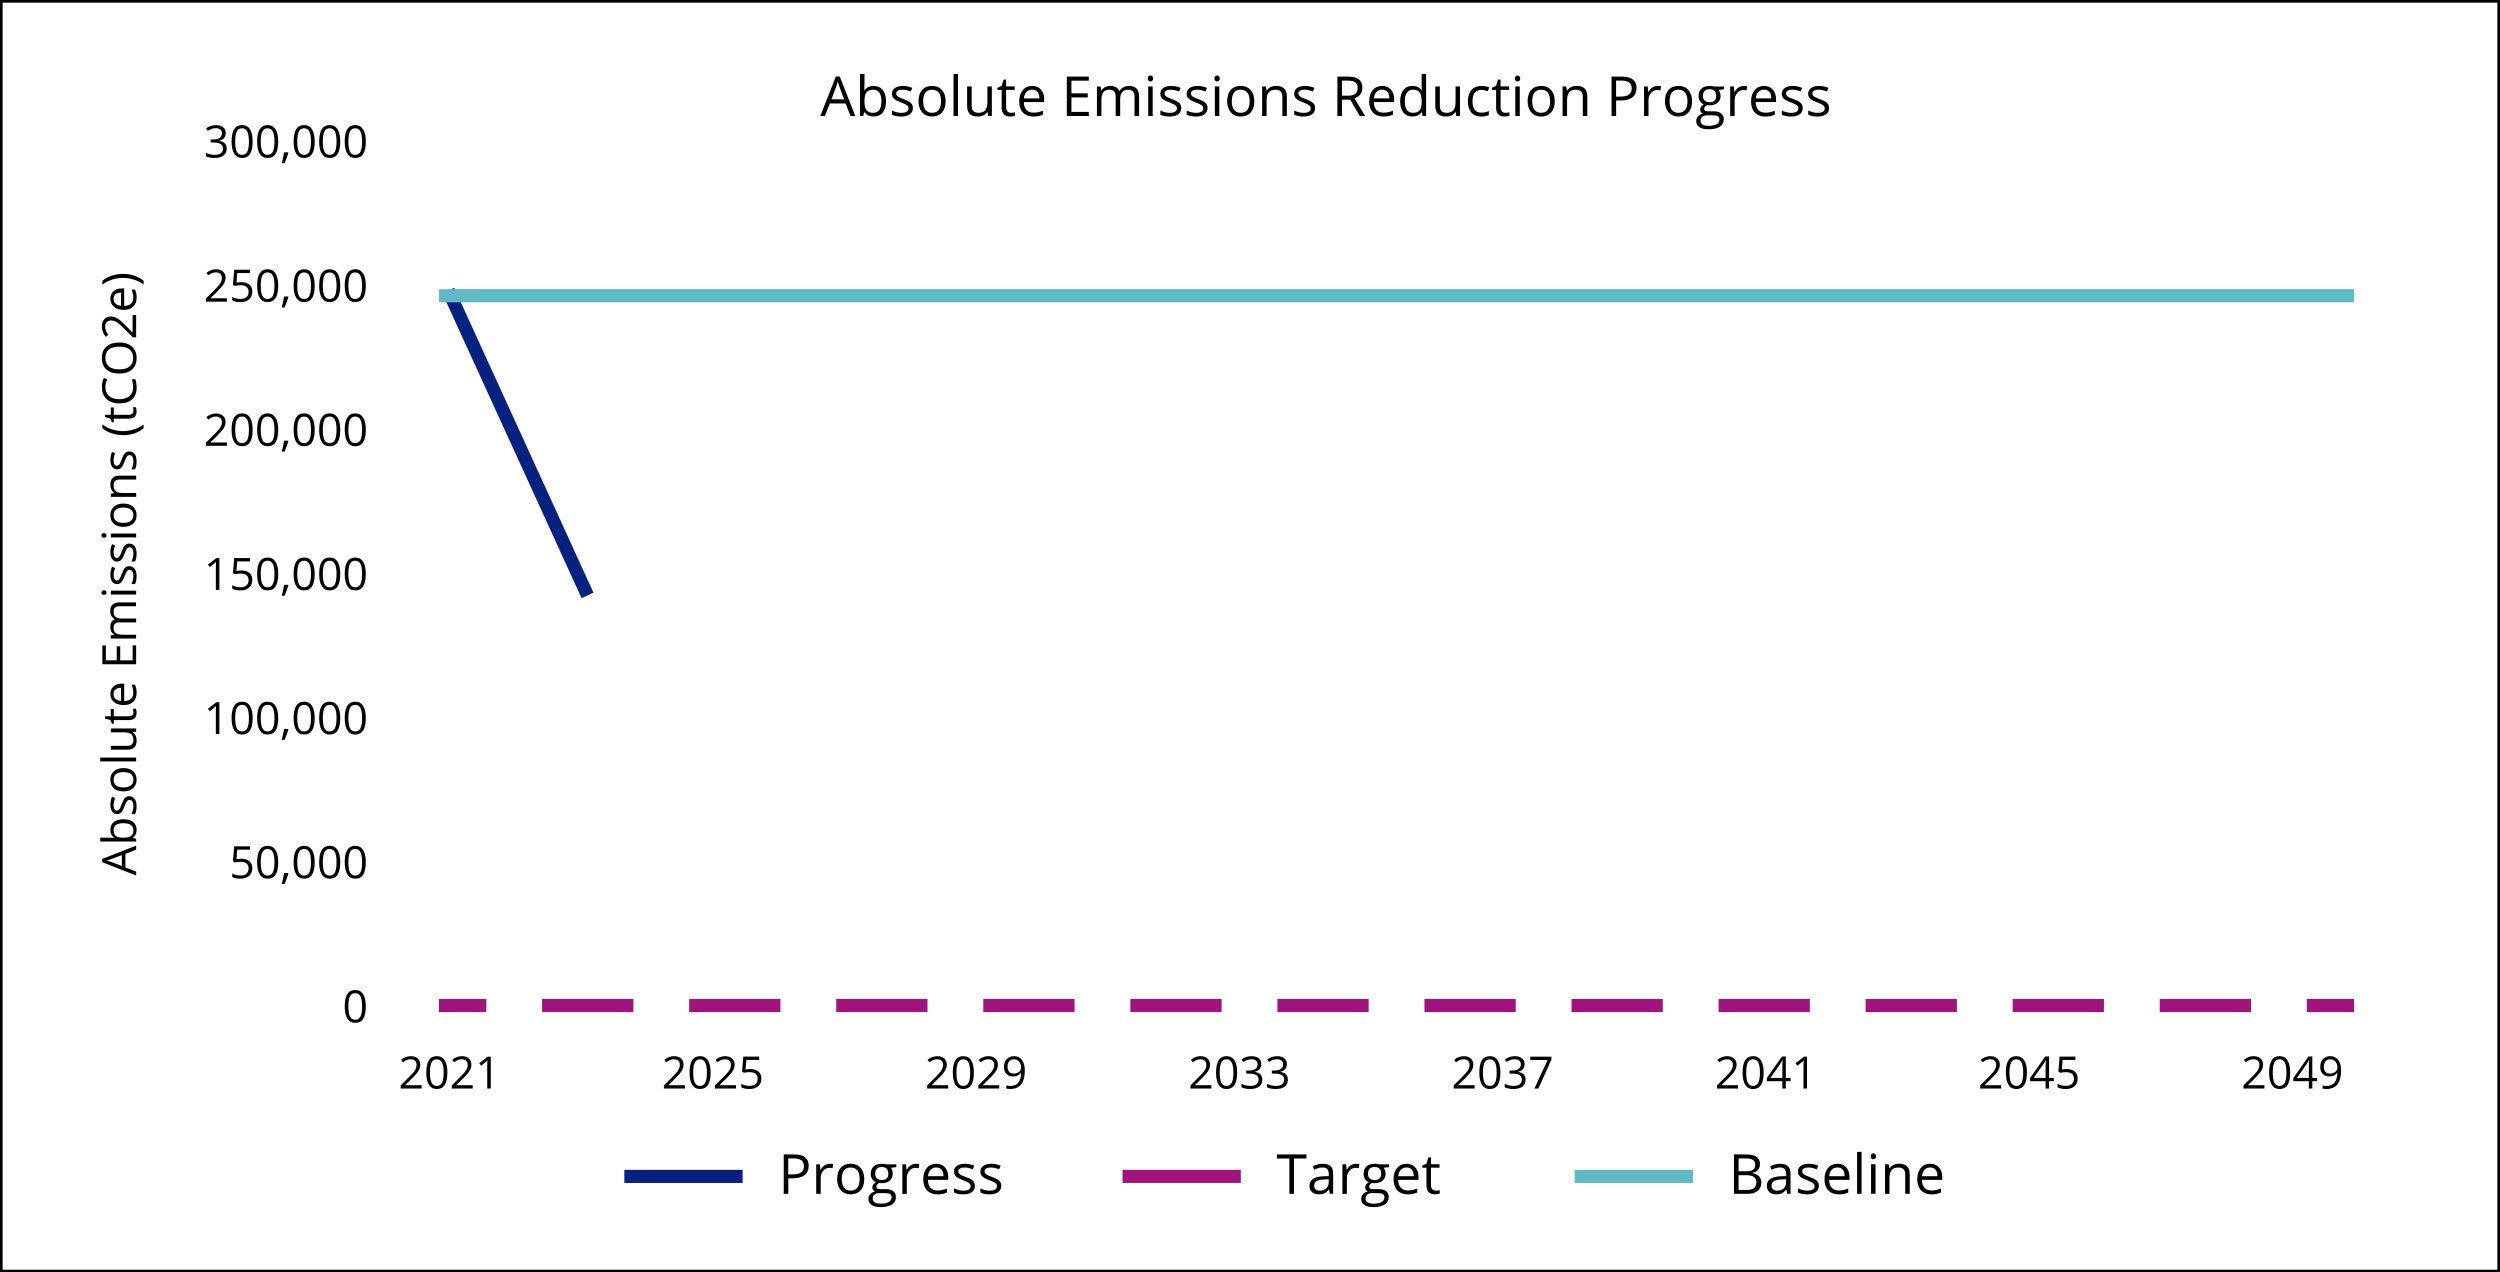<?xml version="1.0" encoding="UTF-8"?>
<svg xmlns="http://www.w3.org/2000/svg" id="Layer_1" viewBox="0 0 951 484">
  <defs>
    <style>
      .cls-1, .cls-2, .cls-3 {
        stroke: #a0147c;
      }

      .cls-1, .cls-2, .cls-3, .cls-4, .cls-5 {
        stroke-width: 5px;
      }

      .cls-1, .cls-2, .cls-3, .cls-4, .cls-5, .cls-6 {
        stroke-miterlimit: 10;
      }

      .cls-1, .cls-2, .cls-6 {
        fill: none;
      }

      .cls-2 {
        stroke-dasharray: 34.72 21.22;
      }

      .cls-4 {
        stroke: #5fbac5;
      }

      .cls-5 {
        stroke: #052280;
      }

      .cls-6 {
        stroke: #000;
      }
    </style>
  </defs>
  <g>
    <path d="M323.53,44.13l-1.87-4.77h-6.01l-1.85,4.77h-1.76l5.93-15.05h1.47l5.9,15.05h-1.8ZM321.12,37.79l-1.74-4.65c-.23-.59-.46-1.31-.7-2.16-.15.66-.37,1.38-.65,2.16l-1.76,4.65h4.85Z"></path>
    <path d="M332.37,32.71c1.48,0,2.62.5,3.44,1.51.82,1.01,1.23,2.44,1.23,4.28s-.41,3.28-1.24,4.3c-.82,1.02-1.97,1.53-3.43,1.53-.73,0-1.4-.13-2-.41-.6-.27-1.11-.68-1.52-1.25h-.12l-.36,1.45h-1.22v-15.96h1.7v3.88c0,.87-.03,1.65-.08,2.34h.08c.79-1.12,1.97-1.68,3.53-1.68ZM332.13,34.13c-1.16,0-2,.33-2.51,1-.51.67-.77,1.79-.77,3.37s.26,2.71.79,3.39,1.37,1.02,2.53,1.02c1.05,0,1.83-.38,2.34-1.14s.77-1.86.77-3.29-.26-2.55-.77-3.27-1.31-1.08-2.38-1.08Z"></path>
    <path d="M347.26,41.06c0,1.05-.39,1.85-1.17,2.42-.78.57-1.87.85-3.28.85-1.49,0-2.65-.24-3.49-.71v-1.58c.54.27,1.12.49,1.74.65s1.22.24,1.79.24c.89,0,1.57-.14,2.05-.43s.72-.72.72-1.3c0-.44-.19-.81-.57-1.12-.38-.31-1.12-.68-2.22-1.1-1.05-.39-1.79-.73-2.23-1.02-.44-.29-.77-.62-.98-.99-.22-.37-.32-.81-.32-1.32,0-.92.37-1.64,1.12-2.17s1.77-.79,3.07-.79c1.21,0,2.39.25,3.55.74l-.6,1.38c-1.13-.46-2.15-.7-3.07-.7-.81,0-1.42.13-1.83.38s-.62.6-.62,1.05c0,.3.08.56.23.77.15.21.4.41.74.61s1,.47,1.97.83c1.33.49,2.23.97,2.7,1.47s.7,1.11.7,1.86Z"></path>
    <path d="M359.73,38.5c0,1.83-.46,3.26-1.38,4.29s-2.2,1.54-3.82,1.54c-1,0-1.9-.24-2.68-.71-.78-.47-1.38-1.15-1.8-2.03-.42-.88-.64-1.91-.64-3.1,0-1.83.46-3.26,1.37-4.28s2.19-1.53,3.81-1.53,2.82.52,3.75,1.57c.93,1.05,1.39,2.46,1.39,4.25ZM351.17,38.5c0,1.44.29,2.53.86,3.28s1.42,1.13,2.53,1.13,1.96-.37,2.54-1.12c.58-.75.87-1.84.87-3.29s-.29-2.51-.87-3.26c-.58-.74-1.43-1.11-2.56-1.11s-1.96.37-2.52,1.1-.85,1.82-.85,3.27Z"></path>
    <path d="M364.42,44.13h-1.7v-15.96h1.7v15.96Z"></path>
    <path d="M369.62,32.89v7.29c0,.92.21,1.6.63,2.05s1.07.68,1.96.68c1.18,0,2.04-.32,2.58-.96.54-.64.81-1.69.81-3.15v-5.91h1.7v11.24h-1.4l-.25-1.51h-.09c-.35.55-.83.98-1.45,1.27-.62.29-1.32.44-2.12.44-1.37,0-2.39-.32-3.07-.97-.68-.65-1.02-1.69-1.02-3.12v-7.35h1.72Z"></path>
    <path d="M384.54,42.93c.3,0,.59-.02.87-.07.28-.04.5-.09.67-.14v1.3c-.18.09-.46.16-.82.22-.36.06-.68.09-.97.09-2.17,0-3.26-1.14-3.26-3.44v-6.69h-1.61v-.82l1.61-.71.72-2.4h.98v2.6h3.26v1.32h-3.26v6.61c0,.68.16,1.2.48,1.56s.76.54,1.32.54Z"></path>
    <path d="M393.08,44.34c-1.66,0-2.97-.51-3.93-1.52-.96-1.01-1.44-2.42-1.44-4.21s.45-3.25,1.34-4.32c.89-1.07,2.09-1.6,3.59-1.6,1.41,0,2.52.46,3.34,1.39s1.23,2.15,1.23,3.67v1.08h-7.74c.03,1.32.37,2.32,1,3s1.52,1.03,2.67,1.03c1.21,0,2.41-.25,3.59-.76v1.52c-.6.26-1.17.45-1.71.56-.54.11-1.18.17-1.94.17ZM392.61,34.11c-.9,0-1.62.29-2.16.88-.54.59-.85,1.4-.95,2.44h5.88c0-1.07-.24-1.9-.72-2.47-.48-.57-1.16-.86-2.05-.86Z"></path>
    <path d="M414.18,44.13h-8.36v-14.99h8.36v1.55h-6.61v4.83h6.21v1.54h-6.21v5.52h6.61v1.56Z"></path>
    <path d="M431.57,44.13v-7.31c0-.9-.19-1.57-.57-2.02-.38-.45-.98-.67-1.78-.67-1.06,0-1.84.3-2.35.91s-.76,1.54-.76,2.81v6.28h-1.7v-7.31c0-.9-.19-1.57-.57-2.02-.38-.45-.98-.67-1.79-.67-1.07,0-1.85.32-2.34.96-.5.64-.74,1.69-.74,3.14v5.9h-1.7v-11.24h1.38l.28,1.54h.08c.32-.55.77-.97,1.36-1.28.58-.31,1.24-.46,1.96-.46,1.76,0,2.91.64,3.45,1.91h.08c.33-.59.82-1.05,1.46-1.39s1.36-.51,2.17-.51c1.27,0,2.22.33,2.86.98s.95,1.7.95,3.13v7.33h-1.7Z"></path>
    <path d="M436.63,29.85c0-.39.1-.68.29-.86s.43-.27.72-.27.51.09.71.28.3.47.3.85-.1.67-.3.86c-.2.19-.43.28-.71.28-.29,0-.53-.09-.72-.28-.19-.19-.29-.47-.29-.86ZM438.48,44.13h-1.7v-11.24h1.7v11.24Z"></path>
    <path d="M449.34,41.06c0,1.05-.39,1.85-1.17,2.42-.78.57-1.87.85-3.28.85-1.49,0-2.65-.24-3.49-.71v-1.58c.54.27,1.12.49,1.74.65s1.22.24,1.79.24c.89,0,1.57-.14,2.05-.43s.72-.72.72-1.3c0-.44-.19-.81-.57-1.12-.38-.31-1.12-.68-2.22-1.1-1.05-.39-1.79-.73-2.23-1.02-.44-.29-.77-.62-.98-.99-.22-.37-.32-.81-.32-1.32,0-.92.37-1.64,1.12-2.17s1.77-.79,3.07-.79c1.21,0,2.39.25,3.55.74l-.6,1.38c-1.13-.46-2.15-.7-3.07-.7-.81,0-1.42.13-1.83.38s-.62.6-.62,1.05c0,.3.08.56.23.77.15.21.4.41.74.61s1,.47,1.97.83c1.33.49,2.23.97,2.7,1.47s.7,1.11.7,1.86Z"></path>
    <path d="M459.36,41.06c0,1.05-.39,1.85-1.17,2.42-.78.57-1.87.85-3.28.85-1.49,0-2.65-.24-3.49-.71v-1.58c.54.27,1.12.49,1.74.65s1.22.24,1.79.24c.89,0,1.57-.14,2.05-.43s.72-.72.72-1.3c0-.44-.19-.81-.57-1.12-.38-.31-1.12-.68-2.22-1.1-1.05-.39-1.79-.73-2.23-1.02-.44-.29-.77-.62-.98-.99-.22-.37-.32-.81-.32-1.32,0-.92.37-1.64,1.12-2.17s1.77-.79,3.07-.79c1.21,0,2.39.25,3.55.74l-.6,1.38c-1.13-.46-2.15-.7-3.07-.7-.81,0-1.42.13-1.83.38s-.62.6-.62,1.05c0,.3.08.56.23.77.15.21.4.41.74.61s1,.47,1.97.83c1.33.49,2.23.97,2.7,1.47s.7,1.11.7,1.86Z"></path>
    <path d="M461.98,29.85c0-.39.1-.68.29-.86s.43-.27.72-.27.51.09.71.28.3.47.3.85-.1.67-.3.86c-.2.19-.43.28-.71.28-.29,0-.53-.09-.72-.28-.19-.19-.29-.47-.29-.86ZM463.83,44.13h-1.7v-11.24h1.7v11.24Z"></path>
    <path d="M477.14,38.5c0,1.83-.46,3.26-1.38,4.29s-2.2,1.54-3.82,1.54c-1,0-1.9-.24-2.68-.71-.78-.47-1.38-1.15-1.8-2.03-.42-.88-.64-1.91-.64-3.1,0-1.83.46-3.26,1.37-4.28s2.19-1.53,3.81-1.53,2.82.52,3.75,1.57c.93,1.05,1.39,2.46,1.39,4.25ZM468.57,38.5c0,1.44.29,2.53.86,3.28s1.42,1.13,2.53,1.13,1.96-.37,2.54-1.12c.58-.75.87-1.84.87-3.29s-.29-2.51-.87-3.26c-.58-.74-1.43-1.11-2.56-1.11s-1.96.37-2.52,1.1-.85,1.82-.85,3.27Z"></path>
    <path d="M487.81,44.13v-7.27c0-.92-.21-1.6-.63-2.05s-1.07-.68-1.96-.68c-1.18,0-2.04.32-2.58.95s-.82,1.68-.82,3.15v5.9h-1.7v-11.24h1.38l.28,1.54h.08c.35-.55.84-.98,1.47-1.29.63-.3,1.33-.46,2.1-.46,1.35,0,2.37.33,3.06.98s1.03,1.7,1.03,3.13v7.33h-1.7Z"></path>
    <path d="M500.26,41.06c0,1.05-.39,1.85-1.17,2.42-.78.57-1.87.85-3.28.85-1.49,0-2.65-.24-3.49-.71v-1.58c.54.27,1.12.49,1.74.65s1.22.24,1.79.24c.89,0,1.57-.14,2.05-.43s.72-.72.72-1.3c0-.44-.19-.81-.57-1.12-.38-.31-1.12-.68-2.22-1.1-1.05-.39-1.79-.73-2.23-1.02-.44-.29-.77-.62-.98-.99-.22-.37-.32-.81-.32-1.32,0-.92.37-1.64,1.12-2.17s1.77-.79,3.07-.79c1.21,0,2.39.25,3.55.74l-.6,1.38c-1.13-.46-2.15-.7-3.07-.7-.81,0-1.42.13-1.83.38s-.62.6-.62,1.05c0,.3.08.56.23.77.15.21.4.41.74.61s1,.47,1.97.83c1.33.49,2.23.97,2.7,1.47s.7,1.11.7,1.86Z"></path>
    <path d="M510.48,37.9v6.23h-1.74v-14.99h4.11c1.84,0,3.2.35,4.08,1.06.88.71,1.32,1.76,1.32,3.18,0,1.98-1,3.32-3.01,4.02l4.07,6.74h-2.06l-3.63-6.23h-3.13ZM510.48,36.4h2.39c1.23,0,2.13-.24,2.71-.73.57-.49.86-1.22.86-2.2s-.29-1.71-.88-2.14c-.58-.44-1.52-.66-2.81-.66h-2.27v5.73Z"></path>
    <path d="M526.21,44.34c-1.66,0-2.97-.51-3.93-1.52-.96-1.01-1.44-2.42-1.44-4.21s.45-3.25,1.34-4.32c.89-1.07,2.09-1.6,3.59-1.6,1.41,0,2.52.46,3.34,1.39s1.23,2.15,1.23,3.67v1.08h-7.74c.03,1.32.37,2.32,1,3s1.52,1.03,2.67,1.03c1.21,0,2.41-.25,3.59-.76v1.52c-.6.26-1.17.45-1.71.56-.54.11-1.18.17-1.94.17ZM525.75,34.11c-.9,0-1.62.29-2.16.88-.54.59-.85,1.4-.95,2.44h5.88c0-1.07-.24-1.9-.72-2.47-.48-.57-1.16-.86-2.05-.86Z"></path>
    <path d="M540.9,42.62h-.09c-.79,1.14-1.96,1.71-3.53,1.71-1.47,0-2.61-.5-3.43-1.51-.82-1-1.23-2.43-1.23-4.29s.41-3.29,1.23-4.32,1.96-1.54,3.42-1.54,2.69.55,3.51,1.66h.13l-.07-.81-.04-.79v-4.57h1.7v15.96h-1.38l-.23-1.51ZM537.49,42.91c1.16,0,2-.32,2.53-.95.52-.63.78-1.65.78-3.06v-.36c0-1.59-.27-2.73-.79-3.41-.53-.68-1.38-1.02-2.54-1.02-1,0-1.76.39-2.29,1.16-.53.78-.79,1.87-.79,3.29s.26,2.52.79,3.25,1.3,1.1,2.32,1.1Z"></path>
    <path d="M547.71,32.89v7.29c0,.92.21,1.6.63,2.05s1.07.68,1.96.68c1.18,0,2.04-.32,2.58-.96.54-.64.81-1.69.81-3.15v-5.91h1.7v11.24h-1.4l-.25-1.51h-.09c-.35.55-.83.98-1.45,1.27-.62.29-1.32.44-2.12.44-1.37,0-2.39-.32-3.07-.97-.68-.65-1.02-1.69-1.02-3.12v-7.35h1.72Z"></path>
    <path d="M563.5,44.34c-1.63,0-2.89-.5-3.78-1.5-.89-1-1.34-2.42-1.34-4.25s.45-3.33,1.36-4.36c.91-1.03,2.2-1.54,3.87-1.54.54,0,1.08.06,1.62.17.54.12.96.25,1.27.41l-.52,1.45c-.38-.15-.79-.27-1.23-.37s-.84-.15-1.18-.15c-2.28,0-3.42,1.46-3.42,4.37,0,1.38.28,2.44.84,3.18s1.38,1.11,2.48,1.11c.94,0,1.9-.2,2.88-.61v1.51c-.75.39-1.7.58-2.84.58Z"></path>
    <path d="M572.63,42.93c.3,0,.59-.02.87-.07.28-.04.5-.09.67-.14v1.3c-.18.09-.46.16-.82.22-.36.06-.68.09-.97.09-2.17,0-3.26-1.14-3.26-3.44v-6.69h-1.61v-.82l1.61-.71.72-2.4h.98v2.6h3.26v1.32h-3.26v6.61c0,.68.16,1.2.48,1.56s.76.54,1.32.54Z"></path>
    <path d="M576.27,29.85c0-.39.1-.68.29-.86s.43-.27.72-.27.51.09.71.28.3.47.3.85-.1.67-.3.86c-.2.19-.43.28-.71.28-.29,0-.53-.09-.72-.28-.19-.19-.29-.47-.29-.86ZM578.12,44.13h-1.7v-11.24h1.7v11.24Z"></path>
    <path d="M591.43,38.5c0,1.83-.46,3.26-1.38,4.29s-2.2,1.54-3.82,1.54c-1,0-1.9-.24-2.68-.71-.78-.47-1.38-1.15-1.8-2.03-.42-.88-.64-1.91-.64-3.1,0-1.83.46-3.26,1.37-4.28s2.19-1.53,3.81-1.53,2.82.52,3.75,1.57c.93,1.05,1.39,2.46,1.39,4.25ZM582.86,38.5c0,1.44.29,2.53.86,3.28s1.42,1.13,2.53,1.13,1.96-.37,2.54-1.12c.58-.75.87-1.84.87-3.29s-.29-2.51-.87-3.26c-.58-.74-1.43-1.11-2.56-1.11s-1.96.37-2.52,1.1-.85,1.82-.85,3.27Z"></path>
    <path d="M602.1,44.13v-7.27c0-.92-.21-1.6-.63-2.05s-1.07-.68-1.96-.68c-1.18,0-2.04.32-2.58.95s-.82,1.68-.82,3.15v5.9h-1.7v-11.24h1.38l.28,1.54h.08c.35-.55.84-.98,1.47-1.29.63-.3,1.33-.46,2.1-.46,1.35,0,2.37.33,3.06.98s1.03,1.7,1.03,3.13v7.33h-1.7Z"></path>
    <path d="M622.52,33.51c0,1.52-.52,2.69-1.55,3.5-1.04.82-2.52,1.22-4.44,1.22h-1.76v5.9h-1.74v-14.99h3.89c3.75,0,5.62,1.46,5.62,4.37ZM614.75,36.74h1.57c1.54,0,2.66-.25,3.35-.75s1.04-1.3,1.04-2.4c0-.99-.32-1.73-.97-2.21s-1.66-.73-3.04-.73h-1.95v6.09Z"></path>
    <path d="M630.52,32.69c.5,0,.95.04,1.34.12l-.24,1.58c-.46-.1-.88-.15-1.23-.15-.91,0-1.69.37-2.33,1.11-.65.74-.97,1.66-.97,2.76v6.03h-1.7v-11.24h1.4l.19,2.08h.08c.42-.73.92-1.3,1.51-1.69s1.23-.59,1.94-.59Z"></path>
    <path d="M643.67,38.5c0,1.83-.46,3.26-1.38,4.29s-2.2,1.54-3.82,1.54c-1,0-1.9-.24-2.68-.71-.78-.47-1.38-1.15-1.8-2.03-.42-.88-.64-1.91-.64-3.1,0-1.83.46-3.26,1.37-4.28s2.19-1.53,3.81-1.53,2.82.52,3.75,1.57c.93,1.05,1.39,2.46,1.39,4.25ZM635.11,38.5c0,1.44.29,2.53.86,3.28s1.42,1.13,2.53,1.13,1.96-.37,2.54-1.12c.58-.75.87-1.84.87-3.29s-.29-2.51-.87-3.26c-.58-.74-1.43-1.11-2.56-1.11s-1.96.37-2.52,1.1-.85,1.82-.85,3.27Z"></path>
    <path d="M655.85,32.89v1.08l-2.08.25c.19.24.36.55.51.94.15.39.23.82.23,1.31,0,1.1-.38,1.98-1.13,2.63s-1.78.98-3.1.98c-.33,0-.65-.03-.94-.08-.72.38-1.09.87-1.09,1.45,0,.31.13.54.38.68.25.15.69.22,1.3.22h1.99c1.22,0,2.15.26,2.8.77.65.51.98,1.26.98,2.24,0,1.24-.5,2.19-1.5,2.84s-2.45.98-4.37.98c-1.47,0-2.6-.27-3.4-.82-.8-.55-1.19-1.32-1.19-2.32,0-.68.22-1.27.66-1.77.44-.5,1.05-.84,1.85-1.01-.29-.13-.53-.33-.72-.6-.19-.27-.29-.59-.29-.95,0-.41.11-.77.33-1.08.22-.31.56-.6,1.04-.89-.58-.24-1.05-.65-1.42-1.22s-.55-1.23-.55-1.97c0-1.23.37-2.18,1.11-2.85.74-.67,1.78-1,3.14-1,.59,0,1.12.07,1.59.21h3.89ZM646.89,46.02c0,.61.26,1.07.77,1.38s1.25.47,2.2.47c1.43,0,2.49-.21,3.17-.64.69-.43,1.03-1.01,1.03-1.74,0-.61-.19-1.03-.56-1.27-.38-.24-1.08-.35-2.12-.35h-2.04c-.77,0-1.37.18-1.8.55s-.65.9-.65,1.59ZM647.81,36.49c0,.79.22,1.38.67,1.78.44.4,1.06.61,1.86.61,1.66,0,2.49-.81,2.49-2.42s-.84-2.53-2.52-2.53c-.8,0-1.42.22-1.85.65s-.65,1.07-.65,1.92Z"></path>
    <path d="M663.29,32.69c.5,0,.95.04,1.34.12l-.24,1.58c-.46-.1-.88-.15-1.23-.15-.91,0-1.69.37-2.33,1.11-.65.74-.97,1.66-.97,2.76v6.03h-1.7v-11.24h1.4l.19,2.08h.08c.42-.73.92-1.3,1.51-1.69s1.23-.59,1.94-.59Z"></path>
    <path d="M671.48,44.34c-1.66,0-2.97-.51-3.93-1.52-.96-1.01-1.44-2.42-1.44-4.21s.45-3.25,1.34-4.32c.89-1.07,2.09-1.6,3.59-1.6,1.41,0,2.52.46,3.34,1.39s1.23,2.15,1.23,3.67v1.08h-7.74c.03,1.32.37,2.32,1,3s1.52,1.03,2.67,1.03c1.21,0,2.41-.25,3.59-.76v1.52c-.6.26-1.17.45-1.71.56-.54.11-1.18.17-1.94.17ZM671.02,34.11c-.9,0-1.62.29-2.16.88-.54.59-.85,1.4-.95,2.44h5.88c0-1.07-.24-1.9-.72-2.47-.48-.57-1.16-.86-2.05-.86Z"></path>
    <path d="M685.76,41.06c0,1.05-.39,1.85-1.17,2.42-.78.57-1.87.85-3.28.85-1.49,0-2.65-.24-3.49-.71v-1.58c.54.27,1.12.49,1.74.65s1.22.24,1.79.24c.89,0,1.57-.14,2.05-.43s.72-.72.72-1.3c0-.44-.19-.81-.57-1.12-.38-.31-1.12-.68-2.22-1.1-1.05-.39-1.79-.73-2.23-1.02-.44-.29-.77-.62-.98-.99-.22-.37-.32-.81-.32-1.32,0-.92.37-1.64,1.12-2.17s1.77-.79,3.07-.79c1.21,0,2.39.25,3.55.74l-.6,1.38c-1.13-.46-2.15-.7-3.07-.7-.81,0-1.42.13-1.83.38s-.62.6-.62,1.05c0,.3.08.56.23.77.15.21.4.41.74.61s1,.47,1.97.83c1.33.49,2.23.97,2.7,1.47s.7,1.11.7,1.86Z"></path>
    <path d="M695.78,41.06c0,1.05-.39,1.85-1.17,2.42-.78.57-1.87.85-3.28.85-1.49,0-2.65-.24-3.49-.71v-1.58c.54.27,1.12.49,1.74.65s1.22.24,1.79.24c.89,0,1.57-.14,2.05-.43s.72-.72.72-1.3c0-.44-.19-.81-.57-1.12-.38-.31-1.12-.68-2.22-1.1-1.05-.39-1.79-.73-2.23-1.02-.44-.29-.77-.62-.98-.99-.22-.37-.32-.81-.32-1.32,0-.92.37-1.64,1.12-2.17s1.77-.79,3.07-.79c1.21,0,2.39.25,3.55.74l-.6,1.38c-1.13-.46-2.15-.7-3.07-.7-.81,0-1.42.13-1.83.38s-.62.6-.62,1.05c0,.3.08.56.23.77.15.21.4.41.74.61s1,.47,1.97.83c1.33.49,2.23.97,2.7,1.47s.7,1.11.7,1.86Z"></path>
  </g>
  <g>
    <path d="M51.79,323.22l-4.09,1.6v5.15l4.09,1.58v1.51l-12.9-5.08v-1.26l12.9-5.05v1.55ZM46.36,325.28l-3.98,1.49c-.5.19-1.12.39-1.85.6.56.13,1.18.31,1.85.55l3.98,1.51v-4.16Z"></path>
    <path d="M42,315.64c0-1.27.43-2.25,1.3-2.95s2.09-1.05,3.67-1.05,2.81.35,3.69,1.06,1.31,1.69,1.31,2.94c0,.63-.12,1.2-.35,1.72s-.59.95-1.07,1.3v.11l1.24.31v1.04h-13.68v-1.46h3.32c.74,0,1.41.02,2,.07v-.07c-.96-.68-1.44-1.69-1.44-3.02ZM43.22,315.85c0,1,.29,1.71.86,2.15s1.53.66,2.89.66,2.32-.22,2.9-.68.87-1.18.87-2.17c0-.9-.33-1.56-.98-2s-1.59-.66-2.82-.66-2.19.22-2.8.66-.92,1.12-.92,2.04Z"></path>
    <path d="M49.16,302.88c.9,0,1.59.33,2.07,1s.73,1.61.73,2.81c0,1.28-.2,2.27-.61,2.99h-1.35c.23-.46.42-.96.55-1.49s.2-1.04.2-1.53c0-.76-.12-1.35-.36-1.76s-.61-.62-1.11-.62c-.38,0-.7.16-.96.49s-.58.96-.94,1.9c-.33.9-.63,1.53-.87,1.91s-.53.66-.85.84-.69.28-1.13.28c-.79,0-1.4-.32-1.86-.96s-.68-1.51-.68-2.63c0-1.04.21-2.05.63-3.04l1.19.52c-.4.97-.6,1.84-.6,2.63,0,.69.11,1.21.33,1.56s.52.53.9.53c.26,0,.48-.07.66-.2s.35-.34.52-.64.4-.86.71-1.69c.42-1.14.83-1.91,1.26-2.32s.95-.6,1.59-.6Z"></path>
    <path d="M46.96,292.19c1.57,0,2.8.4,3.68,1.19s1.32,1.88,1.32,3.28c0,.86-.2,1.63-.61,2.29s-.98,1.18-1.74,1.55-1.64.54-2.65.54c-1.57,0-2.79-.39-3.67-1.18s-1.31-1.88-1.31-3.27.45-2.42,1.34-3.21,2.11-1.19,3.64-1.19ZM46.96,299.53c1.23,0,2.17-.25,2.81-.74s.97-1.22.97-2.17-.32-1.68-.96-2.17-1.58-.74-2.82-.74-2.15.25-2.79.74-.95,1.23-.95,2.19.31,1.68.94,2.16,1.56.73,2.8.73Z"></path>
    <path d="M51.79,288.18v1.46h-13.68v-1.46h13.68Z"></path>
    <path d="M42.16,283.71h6.25c.79,0,1.37-.18,1.76-.54s.58-.92.58-1.68c0-1.01-.28-1.75-.83-2.21s-1.45-.7-2.7-.7h-5.06v-1.46h9.63v1.21l-1.29.21v.08c.47.3.84.71,1.09,1.24s.38,1.13.38,1.81c0,1.17-.28,2.05-.83,2.63s-1.45.88-2.67.88h-6.3v-1.48Z"></path>
    <path d="M50.76,270.92c0-.26-.02-.51-.06-.75s-.08-.43-.12-.57h1.12c.08.16.14.39.19.7s.07.58.07.83c0,1.86-.98,2.79-2.94,2.79h-5.73v1.38h-.7l-.61-1.38-2.06-.62v-.84h2.23v-2.79h1.13v2.79h5.67c.58,0,1.03-.14,1.34-.41s.47-.65.47-1.13Z"></path>
    <path d="M51.97,263.61c0,1.42-.43,2.55-1.3,3.37s-2.07,1.23-3.61,1.23-2.79-.38-3.7-1.15-1.37-1.79-1.37-3.08c0-1.21.4-2.16,1.19-2.87s1.84-1.05,3.14-1.05h.92v6.63c1.13-.03,1.99-.31,2.58-.86s.88-1.31.88-2.29c0-1.04-.22-2.06-.65-3.08h1.3c.22.52.38,1,.48,1.46s.15,1.01.15,1.67ZM43.2,264.01c0,.77.25,1.39.76,1.85s1.2.73,2.09.81v-5.04c-.92,0-1.62.21-2.11.62s-.73,1-.73,1.76Z"></path>
    <path d="M51.79,245.52v7.16h-12.85v-7.16h1.33v5.67h4.14v-5.33h1.32v5.33h4.73v-5.67h1.34Z"></path>
    <path d="M51.79,230.62h-6.27c-.77,0-1.34.16-1.73.49s-.58.84-.58,1.53c0,.91.26,1.58.78,2.01s1.32.65,2.41.65h5.38v1.46h-6.27c-.77,0-1.34.16-1.73.49s-.58.84-.58,1.54c0,.91.27,1.58.82,2.01s1.45.64,2.69.64h5.05v1.46h-9.63v-1.19l1.32-.24v-.07c-.47-.28-.83-.66-1.1-1.17s-.4-1.06-.4-1.68c0-1.51.54-2.49,1.63-2.95v-.07c-.5-.29-.9-.7-1.2-1.25s-.44-1.17-.44-1.86c0-1.09.28-1.91.84-2.45s1.45-.81,2.69-.81h6.28v1.46Z"></path>
    <path d="M39.55,226.27c-.33,0-.58-.08-.73-.25s-.23-.37-.23-.62.08-.44.24-.61.4-.26.73-.26.57.09.73.26.24.37.24.61c0,.25-.08.45-.24.62s-.41.25-.73.25ZM51.79,224.69v1.46h-9.63v-1.46h9.63Z"></path>
    <path d="M49.16,215.38c.9,0,1.59.33,2.07,1s.73,1.61.73,2.81c0,1.28-.2,2.27-.61,2.99h-1.35c.23-.46.42-.96.55-1.49s.2-1.04.2-1.53c0-.76-.12-1.35-.36-1.76s-.61-.62-1.11-.62c-.38,0-.7.16-.96.49s-.58.96-.94,1.9c-.33.9-.63,1.53-.87,1.91s-.53.66-.85.84-.69.28-1.13.28c-.79,0-1.4-.32-1.86-.96s-.68-1.52-.68-2.63c0-1.04.21-2.05.63-3.04l1.19.52c-.4.97-.6,1.84-.6,2.63,0,.69.11,1.21.33,1.56s.52.53.9.53c.26,0,.48-.07.66-.2s.35-.34.52-.64.4-.86.71-1.69c.42-1.14.83-1.92,1.26-2.32s.95-.6,1.59-.6Z"></path>
    <path d="M49.16,206.8c.9,0,1.59.33,2.07,1s.73,1.61.73,2.81c0,1.28-.2,2.27-.61,2.99h-1.35c.23-.46.42-.96.55-1.49s.2-1.04.2-1.53c0-.76-.12-1.35-.36-1.76s-.61-.62-1.11-.62c-.38,0-.7.16-.96.49s-.58.96-.94,1.9c-.33.9-.63,1.53-.87,1.91s-.53.66-.85.84-.69.28-1.13.28c-.79,0-1.4-.32-1.86-.96s-.68-1.51-.68-2.63c0-1.04.21-2.05.63-3.04l1.19.52c-.4.97-.6,1.84-.6,2.63,0,.69.11,1.21.33,1.56s.52.53.9.53c.26,0,.48-.07.66-.2s.35-.34.52-.64.4-.86.71-1.69c.42-1.14.83-1.91,1.26-2.32s.95-.6,1.59-.6Z"></path>
    <path d="M39.55,204.55c-.33,0-.58-.08-.73-.25s-.23-.37-.23-.62.08-.44.24-.61.4-.26.73-.26.57.09.73.26.24.37.24.61c0,.25-.08.45-.24.62s-.41.25-.73.25ZM51.79,202.96v1.46h-9.63v-1.46h9.63Z"></path>
    <path d="M46.96,191.56c1.57,0,2.8.4,3.68,1.19s1.32,1.88,1.32,3.28c0,.86-.2,1.63-.61,2.29s-.98,1.18-1.74,1.55-1.64.54-2.65.54c-1.57,0-2.79-.39-3.67-1.18s-1.31-1.88-1.31-3.27.45-2.42,1.34-3.21,2.11-1.19,3.64-1.19ZM46.96,198.9c1.23,0,2.17-.25,2.81-.74s.97-1.22.97-2.17-.32-1.68-.96-2.17-1.58-.74-2.82-.74-2.15.25-2.79.74-.95,1.23-.95,2.19.31,1.68.94,2.16,1.56.73,2.8.73Z"></path>
    <path d="M51.79,182.41h-6.23c-.79,0-1.37.18-1.76.54s-.58.92-.58,1.68c0,1.01.27,1.75.82,2.21s1.44.7,2.7.7h5.05v1.46h-9.63v-1.19l1.32-.24v-.07c-.47-.3-.84-.72-1.1-1.26s-.39-1.14-.39-1.8c0-1.16.28-2.03.84-2.62s1.45-.88,2.69-.88h6.28v1.46Z"></path>
    <path d="M49.16,171.74c.9,0,1.59.33,2.07,1s.73,1.61.73,2.81c0,1.28-.2,2.27-.61,2.99h-1.35c.23-.46.42-.96.55-1.49s.2-1.04.2-1.53c0-.76-.12-1.35-.36-1.76s-.61-.62-1.11-.62c-.38,0-.7.16-.96.49s-.58.96-.94,1.9c-.33.9-.63,1.53-.87,1.91s-.53.66-.85.84-.69.28-1.13.28c-.79,0-1.4-.32-1.86-.96s-.68-1.52-.68-2.63c0-1.04.21-2.05.63-3.04l1.19.52c-.4.97-.6,1.84-.6,2.63,0,.69.11,1.21.33,1.56s.52.53.9.53c.26,0,.48-.07.66-.2s.35-.34.52-.64.4-.86.71-1.69c.42-1.14.83-1.92,1.26-2.32s.95-.6,1.59-.6Z"></path>
    <path d="M46.86,165.52c-1.55,0-3.01-.23-4.36-.68s-2.54-1.11-3.56-1.96v-1.42c1.13.84,2.37,1.48,3.73,1.9s2.75.64,4.17.64,2.78-.22,4.12-.65,2.57-1.06,3.67-1.87v1.41c-1,.86-2.16,1.52-3.49,1.97s-2.76.68-4.29.68Z"></path>
    <path d="M50.76,156.25c0-.26-.02-.51-.06-.75s-.08-.43-.12-.57h1.12c.08.16.14.39.19.7s.07.58.07.83c0,1.86-.98,2.79-2.94,2.79h-5.73v1.38h-.7l-.61-1.38-2.06-.62v-.84h2.23v-2.79h1.13v2.79h5.67c.58,0,1.03-.14,1.34-.41s.47-.65.47-1.13Z"></path>
    <path d="M40.09,147.29c0,1.41.47,2.53,1.41,3.34s2.23,1.23,3.86,1.23,2.98-.39,3.9-1.18,1.38-1.91,1.38-3.37c0-.9-.16-1.92-.48-3.07h1.31c.33.89.5,1.99.5,3.3,0,1.89-.57,3.35-1.72,4.38s-2.78,1.54-4.9,1.54c-1.32,0-2.48-.25-3.48-.74s-1.76-1.21-2.3-2.14-.81-2.03-.81-3.3c0-1.35.25-2.53.74-3.53l1.28.63c-.46.97-.69,1.95-.69,2.92Z"></path>
    <path d="M45.35,130.28c2.06,0,3.67.52,4.85,1.56s1.77,2.49,1.77,4.34-.58,3.35-1.74,4.38-2.79,1.54-4.9,1.54-3.71-.52-4.86-1.55-1.73-2.5-1.73-4.39.59-3.29,1.76-4.32,2.79-1.56,4.85-1.56ZM45.35,140.52c1.74,0,3.06-.37,3.96-1.11s1.35-1.82,1.35-3.23-.45-2.5-1.34-3.23-2.22-1.09-3.96-1.09-3.04.36-3.93,1.09-1.34,1.79-1.34,3.21.45,2.51,1.35,3.25,2.21,1.11,3.92,1.11Z"></path>
    <path d="M51.79,119.86v8.45h-1.26l-3.4-3.38c-1.04-1.03-1.79-1.71-2.23-2.04s-.88-.57-1.3-.74-.88-.25-1.36-.25c-.69,0-1.23.21-1.63.62s-.6.99-.6,1.73c0,.53.09,1.04.26,1.52s.5,1.01.96,1.59l-.99.77c-.98-1.18-1.48-2.47-1.48-3.87,0-1.21.31-2.15.93-2.84s1.45-1.03,2.49-1.03c.81,0,1.62.23,2.42.69s1.8,1.31,3.02,2.57l2.75,2.81h.07v-6.61h1.35Z"></path>
    <path d="M51.97,113.27c0,1.42-.43,2.55-1.3,3.37s-2.07,1.24-3.61,1.24-2.79-.38-3.7-1.15-1.37-1.79-1.37-3.08c0-1.21.4-2.16,1.19-2.87s1.84-1.05,3.14-1.05h.92v6.64c1.13-.03,1.99-.32,2.58-.86s.88-1.3.88-2.29c0-1.04-.22-2.06-.65-3.08h1.3c.22.52.38,1,.48,1.46s.15,1.02.15,1.67ZM43.2,113.67c0,.77.25,1.39.76,1.85s1.2.73,2.09.81v-5.04c-.92,0-1.62.21-2.11.62s-.73,1-.73,1.76Z"></path>
    <path d="M46.86,104.19c1.54,0,2.98.23,4.31.68s2.49,1.11,3.47,1.96v1.41c-1.1-.81-2.32-1.44-3.67-1.87s-2.72-.65-4.13-.65-2.82.21-4.17.64-2.6,1.06-3.73,1.9v-1.42c1.03-.86,2.22-1.52,3.57-1.97s2.81-.68,4.35-.68Z"></path>
  </g>
  <g>
    <path d="M85.86,50.64c0,.77-.22,1.41-.65,1.9-.43.49-1.05.82-1.85.99v.07c.97.12,1.7.43,2.17.93s.71,1.15.71,1.96c0,1.16-.4,2.05-1.2,2.67-.8.62-1.94.93-3.42.93-.64,0-1.23-.05-1.76-.15-.53-.1-1.05-.27-1.56-.51v-1.31c.53.26,1.09.46,1.68.59.6.14,1.16.2,1.69.2,2.1,0,3.15-.82,3.15-2.47,0-1.47-1.16-2.21-3.47-2.21h-1.2v-1.19h1.21c.95,0,1.7-.21,2.25-.63.55-.42.83-1,.83-1.74,0-.59-.2-1.06-.61-1.39-.41-.34-.96-.51-1.66-.51-.53,0-1.03.07-1.5.21-.47.14-1.01.41-1.61.8l-.7-.93c.5-.39,1.07-.7,1.72-.92.65-.22,1.33-.34,2.05-.34,1.18,0,2.09.27,2.75.81.65.54.98,1.28.98,2.22Z"></path>
    <path d="M96.11,53.84c0,2.1-.33,3.66-.99,4.7-.66,1.04-1.67,1.55-3.03,1.55s-2.3-.53-2.98-1.59c-.68-1.06-1.02-2.61-1.02-4.66s.33-3.68.99-4.71,1.66-1.54,3.01-1.54,2.32.53,3,1.6c.68,1.07,1.02,2.62,1.02,4.64ZM89.47,53.84c0,1.76.21,3.05.62,3.86.42.8,1.08,1.21,1.98,1.21s1.58-.41,2-1.22c.41-.82.62-2.1.62-3.84s-.21-3.02-.62-3.83c-.41-.81-1.08-1.22-2-1.22s-1.57.4-1.98,1.2c-.42.8-.62,2.08-.62,3.85Z"></path>
    <path d="M105.83,53.84c0,2.1-.33,3.66-.99,4.7-.66,1.04-1.67,1.55-3.03,1.55s-2.3-.53-2.98-1.59c-.68-1.06-1.02-2.61-1.02-4.66s.33-3.68.99-4.71,1.66-1.54,3.01-1.54,2.32.53,3,1.6c.68,1.07,1.02,2.62,1.02,4.64ZM99.19,53.84c0,1.76.21,3.05.62,3.86.42.8,1.08,1.21,1.98,1.21s1.58-.41,2-1.22c.41-.82.62-2.1.62-3.84s-.21-3.02-.62-3.83c-.41-.81-1.08-1.22-2-1.22s-1.57.4-1.98,1.2c-.42.8-.62,2.08-.62,3.85Z"></path>
    <path d="M109.58,57.94l.12.19c-.14.55-.35,1.2-.62,1.93s-.55,1.42-.85,2.05h-1.04c.15-.58.31-1.29.49-2.13.18-.85.31-1.53.38-2.03h1.51Z"></path>
    <path d="M119.71,53.84c0,2.1-.33,3.66-.99,4.7-.66,1.04-1.67,1.55-3.03,1.55s-2.3-.53-2.98-1.59c-.68-1.06-1.02-2.61-1.02-4.66s.33-3.68.99-4.71,1.66-1.54,3.01-1.54,2.32.53,3,1.6c.68,1.07,1.02,2.62,1.02,4.64ZM113.08,53.84c0,1.76.21,3.05.62,3.86.42.8,1.08,1.21,1.98,1.21s1.58-.41,2-1.22c.41-.82.62-2.1.62-3.84s-.21-3.02-.62-3.83c-.41-.81-1.08-1.22-2-1.22s-1.57.4-1.98,1.2c-.42.8-.62,2.08-.62,3.85Z"></path>
    <path d="M129.43,53.84c0,2.1-.33,3.66-.99,4.7-.66,1.04-1.67,1.55-3.03,1.55s-2.3-.53-2.98-1.59c-.68-1.06-1.02-2.61-1.02-4.66s.33-3.68.99-4.71,1.66-1.54,3.01-1.54,2.32.53,3,1.6c.68,1.07,1.02,2.62,1.02,4.64ZM122.8,53.84c0,1.76.21,3.05.62,3.86.42.8,1.08,1.21,1.98,1.21s1.58-.41,2-1.22c.41-.82.62-2.1.62-3.84s-.21-3.02-.62-3.83c-.41-.81-1.08-1.22-2-1.22s-1.57.4-1.98,1.2c-.42.8-.62,2.08-.62,3.85Z"></path>
    <path d="M139.15,53.84c0,2.1-.33,3.66-.99,4.7-.66,1.04-1.67,1.55-3.03,1.55s-2.3-.53-2.98-1.59c-.68-1.06-1.02-2.61-1.02-4.66s.33-3.68.99-4.71,1.66-1.54,3.01-1.54,2.32.53,3,1.6c.68,1.07,1.02,2.62,1.02,4.64ZM132.52,53.84c0,1.76.21,3.05.62,3.86.42.8,1.08,1.21,1.98,1.21s1.58-.41,2-1.22c.41-.82.62-2.1.62-3.84s-.21-3.02-.62-3.83c-.41-.81-1.08-1.22-2-1.22s-1.57.4-1.98,1.2c-.42.8-.62,2.08-.62,3.85Z"></path>
  </g>
  <g>
    <path d="M86.32,114.75h-7.98v-1.19l3.2-3.21c.97-.98,1.62-1.69,1.93-2.11.31-.42.54-.83.7-1.23s.23-.83.23-1.29c0-.65-.2-1.16-.59-1.54s-.94-.57-1.64-.57c-.5,0-.98.08-1.43.25-.45.17-.95.47-1.51.9l-.73-.94c1.12-.93,2.34-1.39,3.65-1.39,1.14,0,2.03.29,2.68.88.65.58.97,1.37.97,2.35,0,.77-.22,1.53-.65,2.28-.43.75-1.24,1.7-2.42,2.86l-2.66,2.6v.07h6.24v1.28Z"></path>
    <path d="M91.86,107.34c1.28,0,2.28.32,3.02.95.73.63,1.1,1.5,1.1,2.6,0,1.26-.4,2.24-1.2,2.96-.8.71-1.9,1.07-3.31,1.07s-2.41-.22-3.13-.66v-1.33c.39.25.87.44,1.44.58.58.14,1.14.21,1.7.21.97,0,1.73-.23,2.27-.69.54-.46.81-1.12.81-1.99,0-1.69-1.04-2.54-3.11-2.54-.53,0-1.23.08-2.11.24l-.71-.46.46-5.68h6.03v1.27h-4.86l-.31,3.64c.64-.13,1.27-.19,1.9-.19Z"></path>
    <path d="M105.83,108.67c0,2.1-.33,3.66-.99,4.7-.66,1.03-1.67,1.55-3.03,1.55s-2.3-.53-2.98-1.59c-.68-1.06-1.02-2.61-1.02-4.66s.33-3.68.99-4.71c.66-1.02,1.66-1.54,3.01-1.54s2.32.53,3,1.6c.68,1.07,1.02,2.62,1.02,4.64ZM99.19,108.67c0,1.76.21,3.05.62,3.86.42.8,1.08,1.21,1.98,1.21s1.58-.41,2-1.22c.41-.82.62-2.1.62-3.84s-.21-3.02-.62-3.83c-.41-.81-1.08-1.22-2-1.22s-1.57.4-1.98,1.2-.62,2.08-.62,3.85Z"></path>
    <path d="M109.58,112.78l.12.19c-.14.55-.35,1.2-.62,1.93s-.55,1.42-.85,2.05h-1.04c.15-.58.31-1.29.49-2.13.18-.85.31-1.52.38-2.03h1.51Z"></path>
    <path d="M119.71,108.67c0,2.1-.33,3.66-.99,4.7-.66,1.03-1.67,1.55-3.03,1.55s-2.3-.53-2.98-1.59c-.68-1.06-1.02-2.61-1.02-4.66s.33-3.68.99-4.71c.66-1.02,1.66-1.54,3.01-1.54s2.32.53,3,1.6c.68,1.07,1.02,2.62,1.02,4.64ZM113.08,108.67c0,1.76.21,3.05.62,3.86.42.8,1.08,1.21,1.98,1.21s1.58-.41,2-1.22c.41-.82.62-2.1.62-3.84s-.21-3.02-.62-3.83c-.41-.81-1.08-1.22-2-1.22s-1.57.4-1.98,1.2-.62,2.08-.62,3.85Z"></path>
    <path d="M129.43,108.67c0,2.1-.33,3.66-.99,4.7-.66,1.03-1.67,1.55-3.03,1.55s-2.3-.53-2.98-1.59c-.68-1.06-1.02-2.61-1.02-4.66s.33-3.68.99-4.71c.66-1.02,1.66-1.54,3.01-1.54s2.32.53,3,1.6c.68,1.07,1.02,2.62,1.02,4.64ZM122.8,108.67c0,1.76.21,3.05.62,3.86.42.8,1.08,1.21,1.98,1.21s1.58-.41,2-1.22c.41-.82.62-2.1.62-3.84s-.21-3.02-.62-3.83c-.41-.81-1.08-1.22-2-1.22s-1.57.4-1.98,1.2-.62,2.08-.62,3.85Z"></path>
    <path d="M139.15,108.67c0,2.1-.33,3.66-.99,4.7-.66,1.03-1.67,1.55-3.03,1.55s-2.3-.53-2.98-1.59c-.68-1.06-1.02-2.61-1.02-4.66s.33-3.68.99-4.71c.66-1.02,1.66-1.54,3.01-1.54s2.32.53,3,1.6c.68,1.07,1.02,2.62,1.02,4.64ZM132.52,108.67c0,1.76.21,3.05.62,3.86.42.8,1.08,1.21,1.98,1.21s1.58-.41,2-1.22c.41-.82.62-2.1.62-3.84s-.21-3.02-.62-3.83c-.41-.81-1.08-1.22-2-1.22s-1.57.4-1.98,1.2-.62,2.08-.62,3.85Z"></path>
  </g>
  <g>
    <path d="M86.32,169.59h-7.98v-1.19l3.2-3.21c.97-.99,1.62-1.69,1.93-2.11.31-.42.54-.83.7-1.23s.23-.83.23-1.29c0-.65-.2-1.16-.59-1.54-.39-.38-.94-.57-1.64-.57-.5,0-.98.08-1.43.25-.45.17-.95.47-1.51.91l-.73-.94c1.12-.93,2.34-1.39,3.65-1.39,1.14,0,2.03.29,2.68.88s.97,1.37.97,2.35c0,.77-.22,1.53-.65,2.28-.43.75-1.24,1.71-2.42,2.86l-2.66,2.6v.07h6.24v1.28Z"></path>
    <path d="M96.11,163.5c0,2.1-.33,3.66-.99,4.7-.66,1.04-1.67,1.55-3.03,1.55s-2.3-.53-2.98-1.59-1.02-2.61-1.02-4.66.33-3.68.99-4.71c.66-1.02,1.66-1.54,3.01-1.54s2.32.53,3,1.6c.68,1.07,1.02,2.61,1.02,4.64ZM89.47,163.5c0,1.77.21,3.05.62,3.86.42.8,1.08,1.21,1.98,1.21s1.58-.41,2-1.22c.41-.82.62-2.1.62-3.84s-.21-3.02-.62-3.83c-.41-.81-1.08-1.22-2-1.22s-1.57.4-1.98,1.2c-.42.8-.62,2.08-.62,3.85Z"></path>
    <path d="M105.83,163.5c0,2.1-.33,3.66-.99,4.7-.66,1.04-1.67,1.55-3.03,1.55s-2.3-.53-2.98-1.59-1.02-2.61-1.02-4.66.33-3.68.99-4.71c.66-1.02,1.66-1.54,3.01-1.54s2.32.53,3,1.6c.68,1.07,1.02,2.61,1.02,4.64ZM99.19,163.5c0,1.77.21,3.05.62,3.86.42.8,1.08,1.21,1.98,1.21s1.58-.41,2-1.22c.41-.82.62-2.1.62-3.84s-.21-3.02-.62-3.83c-.41-.81-1.08-1.22-2-1.22s-1.57.4-1.98,1.2c-.42.8-.62,2.08-.62,3.85Z"></path>
    <path d="M109.58,167.61l.12.19c-.14.55-.35,1.2-.62,1.93-.27.73-.55,1.42-.85,2.05h-1.04c.15-.58.31-1.29.49-2.13.18-.85.31-1.52.38-2.03h1.51Z"></path>
    <path d="M119.71,163.5c0,2.1-.33,3.66-.99,4.7-.66,1.04-1.67,1.55-3.03,1.55s-2.3-.53-2.98-1.59-1.02-2.61-1.02-4.66.33-3.68.99-4.71c.66-1.02,1.66-1.54,3.01-1.54s2.32.53,3,1.6c.68,1.07,1.02,2.61,1.02,4.64ZM113.08,163.5c0,1.77.21,3.05.62,3.86.42.8,1.08,1.21,1.98,1.21s1.58-.41,2-1.22c.41-.82.62-2.1.62-3.84s-.21-3.02-.62-3.83c-.41-.81-1.08-1.22-2-1.22s-1.57.4-1.98,1.2c-.42.8-.62,2.08-.62,3.85Z"></path>
    <path d="M129.43,163.5c0,2.1-.33,3.66-.99,4.7-.66,1.04-1.67,1.55-3.03,1.55s-2.3-.53-2.98-1.59-1.02-2.61-1.02-4.66.33-3.68.99-4.71c.66-1.02,1.66-1.54,3.01-1.54s2.32.53,3,1.6c.68,1.07,1.02,2.61,1.02,4.64ZM122.8,163.5c0,1.77.21,3.05.62,3.86.42.8,1.08,1.21,1.98,1.21s1.58-.41,2-1.22c.41-.82.62-2.1.62-3.84s-.21-3.02-.62-3.83c-.41-.81-1.08-1.22-2-1.22s-1.57.4-1.98,1.2c-.42.8-.62,2.08-.62,3.85Z"></path>
    <path d="M139.15,163.5c0,2.1-.33,3.66-.99,4.7-.66,1.04-1.67,1.55-3.03,1.55s-2.3-.53-2.98-1.59-1.02-2.61-1.02-4.66.33-3.68.99-4.71c.66-1.02,1.66-1.54,3.01-1.54s2.32.53,3,1.6c.68,1.07,1.02,2.61,1.02,4.64ZM132.52,163.5c0,1.77.21,3.05.62,3.86.42.8,1.08,1.21,1.98,1.21s1.58-.41,2-1.22c.41-.82.62-2.1.62-3.84s-.21-3.02-.62-3.83c-.41-.81-1.08-1.22-2-1.22s-1.57.4-1.98,1.2c-.42.8-.62,2.08-.62,3.85Z"></path>
  </g>
  <g>
    <path d="M83.45,224.42h-1.34v-8.65c0-.72.02-1.4.07-2.04-.12.12-.25.24-.39.37s-.8.67-1.98,1.62l-.73-.95,3.21-2.48h1.16v12.14Z"></path>
    <path d="M91.86,217.01c1.28,0,2.28.32,3.02.95.73.63,1.1,1.5,1.1,2.6,0,1.26-.4,2.24-1.2,2.96-.8.71-1.9,1.07-3.31,1.07s-2.41-.22-3.13-.66v-1.33c.39.25.87.44,1.44.59.58.14,1.14.21,1.7.21.97,0,1.73-.23,2.27-.69.54-.46.81-1.12.81-1.99,0-1.69-1.04-2.54-3.11-2.54-.53,0-1.23.08-2.11.24l-.71-.46.46-5.68h6.03v1.27h-4.86l-.31,3.64c.64-.13,1.27-.19,1.9-.19Z"></path>
    <path d="M105.83,218.34c0,2.1-.33,3.66-.99,4.7-.66,1.04-1.67,1.55-3.03,1.55s-2.3-.53-2.98-1.59c-.68-1.06-1.02-2.61-1.02-4.66s.33-3.68.99-4.71,1.66-1.54,3.01-1.54,2.32.53,3,1.6c.68,1.07,1.02,2.62,1.02,4.64ZM99.19,218.34c0,1.76.21,3.05.62,3.86.42.8,1.08,1.21,1.98,1.21s1.58-.41,2-1.22c.41-.82.62-2.1.62-3.84s-.21-3.02-.62-3.83c-.41-.81-1.08-1.22-2-1.22s-1.57.4-1.98,1.2c-.42.8-.62,2.08-.62,3.85Z"></path>
    <path d="M109.58,222.44l.12.19c-.14.55-.35,1.2-.62,1.93s-.55,1.42-.85,2.05h-1.04c.15-.58.31-1.29.49-2.13.18-.85.31-1.53.38-2.03h1.51Z"></path>
    <path d="M119.71,218.34c0,2.1-.33,3.66-.99,4.7-.66,1.04-1.67,1.55-3.03,1.55s-2.3-.53-2.98-1.59c-.68-1.06-1.02-2.61-1.02-4.66s.33-3.68.99-4.71,1.66-1.54,3.01-1.54,2.32.53,3,1.6c.68,1.07,1.02,2.62,1.02,4.64ZM113.08,218.34c0,1.76.21,3.05.62,3.86.42.8,1.08,1.21,1.98,1.21s1.58-.41,2-1.22c.41-.82.62-2.1.62-3.84s-.21-3.02-.62-3.83c-.41-.81-1.08-1.22-2-1.22s-1.57.4-1.98,1.2c-.42.8-.62,2.08-.62,3.85Z"></path>
    <path d="M129.43,218.34c0,2.1-.33,3.66-.99,4.7-.66,1.04-1.67,1.55-3.03,1.55s-2.3-.53-2.98-1.59c-.68-1.06-1.02-2.61-1.02-4.66s.33-3.68.99-4.71,1.66-1.54,3.01-1.54,2.32.53,3,1.6c.68,1.07,1.02,2.62,1.02,4.64ZM122.8,218.34c0,1.76.21,3.05.62,3.86.42.8,1.08,1.21,1.98,1.21s1.58-.41,2-1.22c.41-.82.62-2.1.62-3.84s-.21-3.02-.62-3.83c-.41-.81-1.08-1.22-2-1.22s-1.57.4-1.98,1.2c-.42.8-.62,2.08-.62,3.85Z"></path>
    <path d="M139.15,218.34c0,2.1-.33,3.66-.99,4.7-.66,1.04-1.67,1.55-3.03,1.55s-2.3-.53-2.98-1.59c-.68-1.06-1.02-2.61-1.02-4.66s.33-3.68.99-4.71,1.66-1.54,3.01-1.54,2.32.53,3,1.6c.68,1.07,1.02,2.62,1.02,4.64ZM132.52,218.34c0,1.76.21,3.05.62,3.86.42.8,1.08,1.21,1.98,1.21s1.58-.41,2-1.22c.41-.82.62-2.1.62-3.84s-.21-3.02-.62-3.83c-.41-.81-1.08-1.22-2-1.22s-1.57.4-1.98,1.2c-.42.8-.62,2.08-.62,3.85Z"></path>
  </g>
  <g>
    <path d="M83.45,279.25h-1.34v-8.65c0-.72.02-1.4.07-2.04-.12.12-.25.24-.39.37-.14.13-.8.67-1.98,1.62l-.73-.95,3.21-2.48h1.16v12.14Z"></path>
    <path d="M96.11,273.17c0,2.1-.33,3.66-.99,4.7-.66,1.03-1.67,1.55-3.03,1.55s-2.3-.53-2.98-1.59c-.68-1.06-1.02-2.61-1.02-4.66s.33-3.68.99-4.71c.66-1.02,1.66-1.54,3.01-1.54s2.32.53,3,1.6c.68,1.07,1.02,2.62,1.02,4.64ZM89.47,273.17c0,1.76.21,3.05.62,3.86.42.8,1.08,1.21,1.98,1.21s1.58-.41,2-1.22c.41-.82.62-2.1.62-3.84s-.21-3.02-.62-3.83c-.41-.81-1.08-1.22-2-1.22s-1.57.4-1.98,1.2-.62,2.08-.62,3.85Z"></path>
    <path d="M105.83,273.17c0,2.1-.33,3.66-.99,4.7-.66,1.03-1.67,1.55-3.03,1.55s-2.3-.53-2.98-1.59c-.68-1.06-1.02-2.61-1.02-4.66s.33-3.68.99-4.71c.66-1.02,1.66-1.54,3.01-1.54s2.32.53,3,1.6c.68,1.07,1.02,2.62,1.02,4.64ZM99.19,273.17c0,1.76.21,3.05.62,3.86.42.8,1.08,1.21,1.98,1.21s1.58-.41,2-1.22c.41-.82.62-2.1.62-3.84s-.21-3.02-.62-3.83c-.41-.81-1.08-1.22-2-1.22s-1.57.4-1.98,1.2-.62,2.08-.62,3.85Z"></path>
    <path d="M109.58,277.28l.12.19c-.14.55-.35,1.2-.62,1.93s-.55,1.42-.85,2.05h-1.04c.15-.58.31-1.29.49-2.13.18-.85.31-1.52.38-2.03h1.51Z"></path>
    <path d="M119.71,273.17c0,2.1-.33,3.66-.99,4.7-.66,1.03-1.67,1.55-3.03,1.55s-2.3-.53-2.98-1.59c-.68-1.06-1.02-2.61-1.02-4.66s.33-3.68.99-4.71c.66-1.02,1.66-1.54,3.01-1.54s2.32.53,3,1.6c.68,1.07,1.02,2.62,1.02,4.64ZM113.08,273.17c0,1.76.21,3.05.62,3.86.42.8,1.08,1.21,1.98,1.21s1.58-.41,2-1.22c.41-.82.62-2.1.62-3.84s-.21-3.02-.62-3.83c-.41-.81-1.08-1.22-2-1.22s-1.57.4-1.98,1.2-.62,2.08-.62,3.85Z"></path>
    <path d="M129.43,273.17c0,2.1-.33,3.66-.99,4.7-.66,1.03-1.67,1.55-3.03,1.55s-2.3-.53-2.98-1.59c-.68-1.06-1.02-2.61-1.02-4.66s.33-3.68.99-4.71c.66-1.02,1.66-1.54,3.01-1.54s2.32.53,3,1.6c.68,1.07,1.02,2.62,1.02,4.64ZM122.8,273.17c0,1.76.21,3.05.62,3.86.42.8,1.08,1.21,1.98,1.21s1.58-.41,2-1.22c.41-.82.62-2.1.62-3.84s-.21-3.02-.62-3.83c-.41-.81-1.08-1.22-2-1.22s-1.57.4-1.98,1.2-.62,2.08-.62,3.85Z"></path>
    <path d="M139.15,273.17c0,2.1-.33,3.66-.99,4.7-.66,1.03-1.67,1.55-3.03,1.55s-2.3-.53-2.98-1.59c-.68-1.06-1.02-2.61-1.02-4.66s.33-3.68.99-4.71c.66-1.02,1.66-1.54,3.01-1.54s2.32.53,3,1.6c.68,1.07,1.02,2.62,1.02,4.64ZM132.52,273.17c0,1.76.21,3.05.62,3.86.42.8,1.08,1.21,1.98,1.21s1.58-.41,2-1.22c.41-.82.62-2.1.62-3.84s-.21-3.02-.62-3.83c-.41-.81-1.08-1.22-2-1.22s-1.57.4-1.98,1.2-.62,2.08-.62,3.85Z"></path>
  </g>
  <g>
    <path d="M91.86,326.67c1.28,0,2.28.32,3.02.95.73.63,1.1,1.5,1.1,2.6,0,1.26-.4,2.24-1.2,2.96-.8.71-1.9,1.07-3.31,1.07s-2.41-.22-3.13-.66v-1.33c.39.25.87.44,1.44.59.58.14,1.14.21,1.7.21.97,0,1.73-.23,2.27-.69.54-.46.81-1.12.81-1.99,0-1.69-1.04-2.54-3.11-2.54-.53,0-1.23.08-2.11.24l-.71-.46.46-5.68h6.03v1.27h-4.86l-.31,3.64c.64-.13,1.27-.19,1.9-.19Z"></path>
    <path d="M105.83,328c0,2.1-.33,3.66-.99,4.7-.66,1.04-1.67,1.55-3.03,1.55s-2.3-.53-2.98-1.59-1.02-2.61-1.02-4.66.33-3.68.99-4.71c.66-1.02,1.66-1.54,3.01-1.54s2.32.53,3,1.6c.68,1.07,1.02,2.61,1.02,4.64ZM99.19,328c0,1.77.21,3.05.62,3.86.42.8,1.08,1.21,1.98,1.21s1.58-.41,2-1.22c.41-.82.62-2.1.62-3.84s-.21-3.02-.62-3.83c-.41-.81-1.08-1.22-2-1.22s-1.57.4-1.98,1.2c-.42.8-.62,2.08-.62,3.85Z"></path>
    <path d="M109.58,332.11l.12.19c-.14.55-.35,1.2-.62,1.93-.27.73-.55,1.42-.85,2.05h-1.04c.15-.58.31-1.29.49-2.13.18-.85.31-1.52.38-2.03h1.51Z"></path>
    <path d="M119.71,328c0,2.1-.33,3.66-.99,4.7-.66,1.04-1.67,1.55-3.03,1.55s-2.3-.53-2.98-1.59-1.02-2.61-1.02-4.66.33-3.68.99-4.71c.66-1.02,1.66-1.54,3.01-1.54s2.32.53,3,1.6c.68,1.07,1.02,2.61,1.02,4.64ZM113.08,328c0,1.77.21,3.05.62,3.86.42.8,1.08,1.21,1.98,1.21s1.58-.41,2-1.22c.41-.82.62-2.1.62-3.84s-.21-3.02-.62-3.83c-.41-.81-1.08-1.22-2-1.22s-1.57.4-1.98,1.2c-.42.8-.62,2.08-.62,3.85Z"></path>
    <path d="M129.43,328c0,2.1-.33,3.66-.99,4.7-.66,1.04-1.67,1.55-3.03,1.55s-2.3-.53-2.98-1.59-1.02-2.61-1.02-4.66.33-3.68.99-4.71c.66-1.02,1.66-1.54,3.01-1.54s2.32.53,3,1.6c.68,1.07,1.02,2.61,1.02,4.64ZM122.8,328c0,1.77.21,3.05.62,3.86.42.8,1.08,1.21,1.98,1.21s1.58-.41,2-1.22c.41-.82.62-2.1.62-3.84s-.21-3.02-.62-3.83c-.41-.81-1.08-1.22-2-1.22s-1.57.4-1.98,1.2c-.42.8-.62,2.08-.62,3.85Z"></path>
    <path d="M139.15,328c0,2.1-.33,3.66-.99,4.7-.66,1.04-1.67,1.55-3.03,1.55s-2.3-.53-2.98-1.59-1.02-2.61-1.02-4.66.33-3.68.99-4.71c.66-1.02,1.66-1.54,3.01-1.54s2.32.53,3,1.6c.68,1.07,1.02,2.61,1.02,4.64ZM132.52,328c0,1.77.21,3.05.62,3.86.42.8,1.08,1.21,1.98,1.21s1.58-.41,2-1.22c.41-.82.62-2.1.62-3.84s-.21-3.02-.62-3.83c-.41-.81-1.08-1.22-2-1.22s-1.57.4-1.98,1.2c-.42.8-.62,2.08-.62,3.85Z"></path>
  </g>
  <path d="M139.15,382.84c0,2.1-.33,3.66-.99,4.7-.66,1.04-1.67,1.55-3.03,1.55s-2.3-.53-2.98-1.59c-.68-1.06-1.02-2.61-1.02-4.66s.33-3.68.99-4.71,1.66-1.54,3.01-1.54,2.32.53,3,1.6c.68,1.07,1.02,2.62,1.02,4.64ZM132.52,382.84c0,1.76.21,3.05.62,3.86.42.8,1.08,1.21,1.98,1.21s1.58-.41,2-1.22c.41-.82.62-2.1.62-3.84s-.21-3.02-.62-3.83c-.41-.81-1.08-1.22-2-1.22s-1.57.4-1.98,1.2c-.42.8-.62,2.08-.62,3.85Z"></path>
  <g>
    <path d="M160.39,414.09h-7.98v-1.19l3.2-3.21c.97-.98,1.62-1.69,1.93-2.11s.54-.83.7-1.23.23-.83.23-1.29c0-.65-.2-1.16-.59-1.54-.39-.38-.94-.57-1.64-.57-.5,0-.98.08-1.43.25-.45.17-.95.47-1.51.9l-.73-.94c1.12-.93,2.34-1.39,3.65-1.39,1.14,0,2.03.29,2.68.88s.97,1.37.97,2.35c0,.77-.22,1.53-.65,2.28-.43.75-1.24,1.7-2.42,2.86l-2.66,2.6v.07h6.24v1.28Z"></path>
    <path d="M170.18,408.01c0,2.1-.33,3.66-.99,4.7-.66,1.03-1.67,1.55-3.03,1.55s-2.3-.53-2.98-1.59-1.02-2.61-1.02-4.66.33-3.68.99-4.71,1.66-1.54,3.01-1.54,2.32.54,3,1.6c.68,1.07,1.02,2.61,1.02,4.64ZM163.55,408.01c0,1.77.21,3.05.62,3.86.42.8,1.08,1.21,1.98,1.21s1.58-.41,2-1.22c.41-.82.62-2.1.62-3.84s-.21-3.02-.62-3.83c-.41-.81-1.08-1.22-2-1.22s-1.57.4-1.98,1.2-.62,2.08-.62,3.85Z"></path>
    <path d="M179.83,414.09h-7.98v-1.19l3.2-3.21c.97-.98,1.62-1.69,1.93-2.11s.54-.83.7-1.23.23-.83.23-1.29c0-.65-.2-1.16-.59-1.54-.39-.38-.94-.57-1.64-.57-.5,0-.98.08-1.43.25-.45.17-.95.47-1.51.9l-.73-.94c1.12-.93,2.34-1.39,3.65-1.39,1.14,0,2.03.29,2.68.88s.97,1.37.97,2.35c0,.77-.22,1.53-.65,2.28-.43.75-1.24,1.7-2.42,2.86l-2.66,2.6v.07h6.24v1.28Z"></path>
    <path d="M186.68,414.09h-1.34v-8.65c0-.72.02-1.4.07-2.04-.12.12-.25.24-.39.37s-.8.67-1.98,1.62l-.73-.95,3.21-2.48h1.16v12.14Z"></path>
  </g>
  <g>
    <path d="M260.53,414.09h-7.98v-1.19l3.2-3.21c.97-.98,1.62-1.69,1.93-2.11.31-.42.54-.83.7-1.23.15-.4.23-.83.23-1.29,0-.65-.2-1.16-.59-1.54-.39-.38-.94-.57-1.63-.57-.5,0-.98.08-1.43.25-.45.17-.95.47-1.51.9l-.73-.94c1.12-.93,2.33-1.39,3.65-1.39,1.14,0,2.03.29,2.68.88s.97,1.37.97,2.35c0,.77-.22,1.53-.65,2.28-.43.75-1.24,1.7-2.42,2.86l-2.66,2.6v.07h6.24v1.28Z"></path>
    <path d="M270.32,408.01c0,2.1-.33,3.66-.99,4.7-.66,1.03-1.67,1.55-3.03,1.55s-2.3-.53-2.98-1.59-1.02-2.61-1.02-4.66.33-3.68.99-4.71c.66-1.02,1.66-1.54,3.01-1.54s2.32.54,3,1.6c.68,1.07,1.02,2.61,1.02,4.64ZM263.69,408.01c0,1.77.21,3.05.62,3.86.42.8,1.08,1.21,1.98,1.21s1.58-.41,2-1.22.62-2.1.62-3.84-.21-3.02-.62-3.83-1.08-1.22-2-1.22-1.57.4-1.98,1.2-.62,2.08-.62,3.85Z"></path>
    <path d="M279.97,414.09h-7.98v-1.19l3.2-3.21c.97-.98,1.62-1.69,1.93-2.11.31-.42.54-.83.7-1.23.15-.4.23-.83.23-1.29,0-.65-.2-1.16-.59-1.54-.39-.38-.94-.57-1.63-.57-.5,0-.98.08-1.43.25-.45.17-.95.47-1.51.9l-.73-.94c1.12-.93,2.33-1.39,3.65-1.39,1.14,0,2.03.29,2.68.88s.97,1.37.97,2.35c0,.77-.22,1.53-.65,2.28-.43.75-1.24,1.7-2.42,2.86l-2.66,2.6v.07h6.24v1.28Z"></path>
    <path d="M285.51,406.68c1.28,0,2.28.32,3.02.95.73.63,1.1,1.5,1.1,2.6,0,1.26-.4,2.24-1.2,2.96-.8.71-1.9,1.07-3.31,1.07s-2.41-.22-3.13-.66v-1.33c.39.25.87.44,1.44.58.58.14,1.14.21,1.7.21.97,0,1.73-.23,2.27-.69.54-.46.81-1.12.81-1.99,0-1.69-1.04-2.54-3.11-2.54-.53,0-1.23.08-2.11.24l-.71-.46.46-5.68h6.04v1.27h-4.86l-.31,3.64c.64-.13,1.27-.19,1.9-.19Z"></path>
  </g>
  <g>
    <path d="M360.68,414.09h-7.98v-1.19l3.2-3.21c.97-.98,1.62-1.69,1.93-2.11s.54-.83.7-1.23.23-.83.23-1.29c0-.65-.2-1.16-.59-1.54-.39-.38-.94-.57-1.64-.57-.5,0-.98.08-1.43.25-.45.17-.95.47-1.51.9l-.73-.94c1.12-.93,2.34-1.39,3.65-1.39,1.14,0,2.03.29,2.68.88s.97,1.37.97,2.35c0,.77-.22,1.53-.65,2.28-.43.75-1.24,1.7-2.42,2.86l-2.66,2.6v.07h6.24v1.28Z"></path>
    <path d="M370.46,408.01c0,2.1-.33,3.66-.99,4.7-.66,1.03-1.67,1.55-3.03,1.55s-2.3-.53-2.98-1.59-1.02-2.61-1.02-4.66.33-3.68.99-4.71,1.66-1.54,3.01-1.54,2.32.54,3,1.6c.68,1.07,1.02,2.61,1.02,4.64ZM363.83,408.01c0,1.77.21,3.05.62,3.86.42.8,1.08,1.21,1.98,1.21s1.58-.41,2-1.22c.41-.82.62-2.1.62-3.84s-.21-3.02-.62-3.83c-.41-.81-1.08-1.22-2-1.22s-1.57.4-1.98,1.2-.62,2.08-.62,3.85Z"></path>
    <path d="M380.12,414.09h-7.98v-1.19l3.2-3.21c.97-.98,1.62-1.69,1.93-2.11s.54-.83.7-1.23.23-.83.23-1.29c0-.65-.2-1.16-.59-1.54-.39-.38-.94-.57-1.64-.57-.5,0-.98.08-1.43.25-.45.17-.95.47-1.51.9l-.73-.94c1.12-.93,2.34-1.39,3.65-1.39,1.14,0,2.03.29,2.68.88s.97,1.37.97,2.35c0,.77-.22,1.53-.65,2.28-.43.75-1.24,1.7-2.42,2.86l-2.66,2.6v.07h6.24v1.28Z"></path>
    <path d="M389.84,407.13c0,4.75-1.84,7.12-5.51,7.12-.64,0-1.15-.06-1.53-.17v-1.19c.44.14.95.21,1.51.21,1.33,0,2.33-.41,3.01-1.23.68-.82,1.05-2.08,1.11-3.78h-.1c-.3.46-.71.81-1.21,1.05-.5.24-1.07.36-1.7.36-1.07,0-1.93-.32-2.56-.96-.63-.64-.95-1.54-.95-2.69,0-1.26.35-2.26,1.06-2.99.71-.73,1.63-1.1,2.78-1.1.82,0,1.55.21,2.16.63.62.42,1.09,1.04,1.42,1.85.33.81.5,1.77.5,2.87ZM385.75,402.96c-.79,0-1.4.25-1.83.76-.43.51-.65,1.22-.65,2.12,0,.8.2,1.42.6,1.88.4.46,1,.68,1.82.68.5,0,.97-.1,1.39-.31.42-.2.76-.48,1-.84s.37-.72.37-1.11c0-.58-.11-1.12-.34-1.61s-.54-.88-.95-1.16c-.41-.28-.87-.42-1.4-.42Z"></path>
  </g>
  <g>
    <path d="M460.82,414.09h-7.98v-1.19l3.2-3.21c.97-.98,1.62-1.69,1.93-2.11s.54-.83.7-1.23.23-.83.23-1.29c0-.65-.2-1.16-.59-1.54-.39-.38-.94-.57-1.64-.57-.5,0-.98.08-1.43.25-.45.17-.95.47-1.51.9l-.73-.94c1.12-.93,2.34-1.39,3.65-1.39,1.14,0,2.03.29,2.68.88s.97,1.37.97,2.35c0,.77-.22,1.53-.65,2.28-.43.75-1.24,1.7-2.42,2.86l-2.66,2.6v.07h6.24v1.28Z"></path>
    <path d="M470.61,408.01c0,2.1-.33,3.66-.99,4.7-.66,1.03-1.67,1.55-3.03,1.55s-2.3-.53-2.98-1.59-1.02-2.61-1.02-4.66.33-3.68.99-4.71,1.66-1.54,3.01-1.54,2.32.54,3,1.6c.68,1.07,1.02,2.61,1.02,4.64ZM463.97,408.01c0,1.77.21,3.05.62,3.86.42.8,1.08,1.21,1.98,1.21s1.58-.41,2-1.22c.41-.82.62-2.1.62-3.84s-.21-3.02-.62-3.83c-.41-.81-1.08-1.22-2-1.22s-1.57.4-1.98,1.2-.62,2.08-.62,3.85Z"></path>
    <path d="M479.8,404.81c0,.78-.22,1.41-.65,1.9-.43.49-1.05.82-1.85.99v.07c.97.12,1.7.43,2.17.93s.71,1.15.71,1.96c0,1.16-.4,2.05-1.2,2.67-.8.62-1.94.93-3.42.93-.64,0-1.23-.05-1.76-.15-.53-.1-1.05-.27-1.56-.51v-1.31c.53.26,1.09.46,1.68.59.6.14,1.16.2,1.69.2,2.1,0,3.15-.82,3.15-2.46,0-1.47-1.16-2.21-3.47-2.21h-1.2v-1.19h1.21c.95,0,1.7-.21,2.25-.63s.83-1,.83-1.74c0-.59-.2-1.06-.61-1.39-.41-.34-.96-.51-1.66-.51-.53,0-1.03.07-1.5.22-.47.14-1.01.41-1.61.8l-.7-.93c.5-.39,1.07-.7,1.72-.93.65-.22,1.33-.34,2.05-.34,1.18,0,2.09.27,2.75.81.65.54.98,1.28.98,2.22Z"></path>
    <path d="M489.52,404.81c0,.78-.22,1.41-.65,1.9-.43.49-1.05.82-1.85.99v.07c.97.12,1.7.43,2.17.93s.71,1.15.71,1.96c0,1.16-.4,2.05-1.2,2.67-.8.62-1.94.93-3.42.93-.64,0-1.23-.05-1.76-.15-.53-.1-1.05-.27-1.56-.51v-1.31c.53.26,1.09.46,1.68.59.6.14,1.16.2,1.69.2,2.1,0,3.15-.82,3.15-2.46,0-1.47-1.16-2.21-3.47-2.21h-1.2v-1.19h1.21c.95,0,1.7-.21,2.25-.63s.83-1,.83-1.74c0-.59-.2-1.06-.61-1.39-.41-.34-.96-.51-1.66-.51-.53,0-1.03.07-1.5.22-.47.14-1.01.41-1.61.8l-.7-.93c.5-.39,1.07-.7,1.72-.93.65-.22,1.33-.34,2.05-.34,1.18,0,2.09.27,2.75.81.65.54.98,1.28.98,2.22Z"></path>
  </g>
  <g>
    <path d="M560.96,414.09h-7.98v-1.19l3.2-3.21c.97-.98,1.62-1.69,1.93-2.11s.54-.83.7-1.23.23-.83.23-1.29c0-.65-.2-1.16-.59-1.54-.39-.38-.94-.57-1.64-.57-.5,0-.98.08-1.43.25-.45.17-.95.47-1.51.9l-.73-.94c1.12-.93,2.34-1.39,3.65-1.39,1.14,0,2.03.29,2.68.88s.97,1.37.97,2.35c0,.77-.22,1.53-.65,2.28-.43.75-1.24,1.7-2.42,2.86l-2.66,2.6v.07h6.24v1.28Z"></path>
    <path d="M570.75,408.01c0,2.1-.33,3.66-.99,4.7-.66,1.03-1.67,1.55-3.03,1.55s-2.3-.53-2.98-1.59-1.02-2.61-1.02-4.66.33-3.68.99-4.71,1.66-1.54,3.01-1.54,2.32.54,3,1.6c.68,1.07,1.02,2.61,1.02,4.64ZM564.12,408.01c0,1.77.21,3.05.62,3.86.42.8,1.08,1.21,1.98,1.21s1.58-.41,2-1.22c.41-.82.62-2.1.62-3.84s-.21-3.02-.62-3.83c-.41-.81-1.08-1.22-2-1.22s-1.57.4-1.98,1.2-.62,2.08-.62,3.85Z"></path>
    <path d="M579.95,404.81c0,.78-.22,1.41-.65,1.9-.43.49-1.05.82-1.85.99v.07c.97.12,1.7.43,2.17.93s.71,1.15.71,1.96c0,1.16-.4,2.05-1.2,2.67-.8.62-1.94.93-3.42.93-.64,0-1.23-.05-1.76-.15-.53-.1-1.05-.27-1.56-.51v-1.31c.53.26,1.09.46,1.68.59.6.14,1.16.2,1.69.2,2.1,0,3.15-.82,3.15-2.46,0-1.47-1.16-2.21-3.47-2.21h-1.2v-1.19h1.21c.95,0,1.7-.21,2.25-.63s.83-1,.83-1.74c0-.59-.2-1.06-.61-1.39-.41-.34-.96-.51-1.66-.51-.53,0-1.03.07-1.5.22-.47.14-1.01.41-1.61.8l-.7-.93c.5-.39,1.07-.7,1.72-.93.65-.22,1.33-.34,2.05-.34,1.18,0,2.09.27,2.75.81.65.54.98,1.28.98,2.22Z"></path>
    <path d="M583.68,414.09l5.03-10.87h-6.62v-1.27h8.08v1.1l-4.96,11.03h-1.53Z"></path>
  </g>
  <g>
    <path d="M661.11,414.09h-7.98v-1.19l3.2-3.21c.97-.98,1.62-1.69,1.93-2.11s.54-.83.7-1.23.23-.83.23-1.29c0-.65-.2-1.16-.59-1.54-.39-.38-.94-.57-1.64-.57-.5,0-.98.08-1.43.25-.45.17-.95.47-1.51.9l-.73-.94c1.12-.93,2.34-1.39,3.65-1.39,1.14,0,2.03.29,2.68.88s.97,1.37.97,2.35c0,.77-.22,1.53-.65,2.28-.43.75-1.24,1.7-2.42,2.86l-2.66,2.6v.07h6.24v1.28Z"></path>
    <path d="M670.89,408.01c0,2.1-.33,3.66-.99,4.7-.66,1.03-1.67,1.55-3.03,1.55s-2.3-.53-2.98-1.59-1.02-2.61-1.02-4.66.33-3.68.99-4.71,1.66-1.54,3.01-1.54,2.32.54,3,1.6c.68,1.07,1.02,2.61,1.02,4.64ZM664.26,408.01c0,1.77.21,3.05.62,3.86.42.8,1.08,1.21,1.98,1.21s1.58-.41,2-1.22c.41-.82.62-2.1.62-3.84s-.21-3.02-.62-3.83c-.41-.81-1.08-1.22-2-1.22s-1.57.4-1.98,1.2-.62,2.08-.62,3.85Z"></path>
    <path d="M681.12,411.3h-1.8v2.79h-1.32v-2.79h-5.9v-1.2l5.76-8.21h1.46v8.16h1.8v1.25ZM678,410.05v-4.04c0-.79.03-1.68.08-2.68h-.07c-.27.53-.51.97-.75,1.32l-3.79,5.4h4.52Z"></path>
    <path d="M687.39,414.09h-1.34v-8.65c0-.72.02-1.4.07-2.04-.12.12-.25.24-.39.37s-.8.67-1.98,1.62l-.73-.95,3.21-2.48h1.16v12.14Z"></path>
  </g>
  <g>
    <path d="M761.25,414.09h-7.98v-1.19l3.2-3.21c.97-.98,1.62-1.69,1.93-2.11.31-.42.54-.83.7-1.23.16-.4.23-.83.23-1.29,0-.65-.2-1.16-.59-1.54-.39-.38-.94-.57-1.64-.57-.5,0-.98.08-1.43.25s-.95.47-1.51.9l-.73-.94c1.12-.93,2.34-1.39,3.65-1.39,1.14,0,2.03.29,2.68.88s.97,1.37.97,2.35c0,.77-.22,1.53-.65,2.28-.43.75-1.24,1.7-2.42,2.86l-2.66,2.6v.07h6.24v1.28Z"></path>
    <path d="M771.04,408.01c0,2.1-.33,3.66-.99,4.7-.66,1.03-1.67,1.55-3.03,1.55s-2.3-.53-2.98-1.59-1.02-2.61-1.02-4.66.33-3.68.99-4.71c.66-1.02,1.66-1.54,3.01-1.54s2.32.54,3,1.6,1.03,2.61,1.03,4.64ZM764.4,408.01c0,1.77.21,3.05.62,3.86.42.8,1.08,1.21,1.98,1.21s1.58-.41,2-1.22c.41-.82.62-2.1.62-3.84s-.21-3.02-.62-3.83c-.41-.81-1.08-1.22-2-1.22s-1.57.4-1.98,1.2-.62,2.08-.62,3.85Z"></path>
    <path d="M781.26,411.3h-1.8v2.79h-1.32v-2.79h-5.9v-1.2l5.76-8.21h1.46v8.16h1.8v1.25ZM778.14,410.05v-4.04c0-.79.03-1.68.08-2.68h-.07c-.27.53-.51.97-.75,1.32l-3.79,5.4h4.52Z"></path>
    <path d="M786.23,406.68c1.28,0,2.28.32,3.02.95.73.63,1.1,1.5,1.1,2.6,0,1.26-.4,2.24-1.2,2.96-.8.71-1.9,1.07-3.31,1.07s-2.41-.22-3.13-.66v-1.33c.39.25.87.44,1.44.58.58.14,1.14.21,1.7.21.97,0,1.73-.23,2.27-.69.54-.46.81-1.12.81-1.99,0-1.69-1.04-2.54-3.11-2.54-.53,0-1.23.08-2.11.24l-.71-.46.46-5.68h6.03v1.27h-4.86l-.31,3.64c.64-.13,1.27-.19,1.9-.19Z"></path>
  </g>
  <g>
    <path d="M861.39,414.09h-7.98v-1.19l3.2-3.21c.97-.98,1.62-1.69,1.93-2.11s.54-.83.7-1.23.23-.83.23-1.29c0-.65-.2-1.16-.59-1.54-.39-.38-.94-.57-1.64-.57-.5,0-.98.08-1.43.25-.45.17-.95.47-1.51.9l-.73-.94c1.12-.93,2.34-1.39,3.65-1.39,1.14,0,2.03.29,2.68.88s.97,1.37.97,2.35c0,.77-.22,1.53-.65,2.28-.43.75-1.24,1.7-2.42,2.86l-2.66,2.6v.07h6.24v1.28Z"></path>
    <path d="M871.18,408.01c0,2.1-.33,3.66-.99,4.7-.66,1.03-1.67,1.55-3.03,1.55s-2.3-.53-2.98-1.59-1.02-2.61-1.02-4.66.33-3.68.99-4.71,1.66-1.54,3.01-1.54,2.32.54,3,1.6c.68,1.07,1.02,2.61,1.02,4.64ZM864.55,408.01c0,1.77.21,3.05.62,3.86.42.8,1.08,1.21,1.98,1.21s1.58-.41,2-1.22c.41-.82.62-2.1.62-3.84s-.21-3.02-.62-3.83c-.41-.81-1.08-1.22-2-1.22s-1.57.4-1.98,1.2-.62,2.08-.62,3.85Z"></path>
    <path d="M881.4,411.3h-1.8v2.79h-1.32v-2.79h-5.9v-1.2l5.76-8.21h1.46v8.16h1.8v1.25ZM878.28,410.05v-4.04c0-.79.03-1.68.08-2.68h-.07c-.27.53-.51.97-.75,1.32l-3.79,5.4h4.52Z"></path>
    <path d="M890.55,407.13c0,4.75-1.84,7.12-5.51,7.12-.64,0-1.15-.06-1.53-.17v-1.19c.44.14.95.21,1.51.21,1.33,0,2.33-.41,3.01-1.23.68-.82,1.05-2.08,1.11-3.78h-.1c-.3.46-.71.81-1.21,1.05-.5.24-1.07.36-1.7.36-1.07,0-1.93-.32-2.56-.96-.63-.64-.95-1.54-.95-2.69,0-1.26.35-2.26,1.06-2.99.71-.73,1.63-1.1,2.78-1.1.82,0,1.55.21,2.16.63.62.42,1.09,1.04,1.42,1.85.33.81.5,1.77.5,2.87ZM886.47,402.96c-.79,0-1.4.25-1.83.76-.43.51-.65,1.22-.65,2.12,0,.8.2,1.42.6,1.88.4.46,1,.68,1.82.68.5,0,.97-.1,1.39-.31.42-.2.76-.48,1-.84s.37-.72.37-1.11c0-.58-.11-1.12-.34-1.61s-.54-.88-.95-1.16c-.41-.28-.87-.42-1.4-.42Z"></path>
  </g>
  <g>
    <line class="cls-1" x1="167" y1="382.5" x2="185" y2="382.5"></line>
    <line class="cls-2" x1="206.22" y1="382.5" x2="866.89" y2="382.5"></line>
    <line class="cls-1" x1="877.5" y1="382.5" x2="895.5" y2="382.5"></line>
  </g>
  <line class="cls-5" x1="170.5" y1="110.5" x2="223.5" y2="226.5"></line>
  <g>
    <g>
      <g>
        <path d="M307.62,443.51c0,1.52-.52,2.69-1.55,3.5-1.04.82-2.52,1.22-4.44,1.22h-1.76v5.9h-1.74v-14.99h3.89c3.75,0,5.62,1.46,5.62,4.37ZM299.85,446.74h1.57c1.54,0,2.66-.25,3.35-.75s1.04-1.3,1.04-2.4c0-.99-.32-1.73-.97-2.21s-1.66-.73-3.04-.73h-1.95v6.09Z"></path>
        <path d="M315.62,442.69c.5,0,.95.04,1.34.12l-.24,1.58c-.46-.1-.88-.15-1.23-.15-.91,0-1.69.37-2.33,1.11-.65.74-.97,1.66-.97,2.76v6.03h-1.7v-11.24h1.4l.19,2.08h.08c.42-.73.92-1.3,1.51-1.69s1.23-.59,1.94-.59Z"></path>
        <path d="M328.77,448.5c0,1.83-.46,3.26-1.38,4.29s-2.2,1.54-3.82,1.54c-1,0-1.9-.24-2.68-.71-.78-.47-1.38-1.15-1.8-2.03-.42-.88-.64-1.91-.64-3.1,0-1.83.46-3.26,1.37-4.28s2.19-1.53,3.81-1.53,2.82.52,3.75,1.57c.93,1.05,1.39,2.46,1.39,4.25ZM320.21,448.5c0,1.44.29,2.53.86,3.28s1.42,1.13,2.53,1.13,1.96-.37,2.54-1.12c.58-.75.87-1.84.87-3.29s-.29-2.51-.87-3.26c-.58-.74-1.43-1.11-2.56-1.11s-1.96.37-2.52,1.1-.85,1.82-.85,3.27Z"></path>
        <path d="M340.95,442.89v1.08l-2.08.25c.19.24.36.55.51.94.15.39.23.82.23,1.31,0,1.1-.38,1.98-1.13,2.63s-1.78.98-3.1.98c-.33,0-.65-.03-.94-.08-.72.38-1.09.87-1.09,1.45,0,.31.13.54.38.68.25.15.69.22,1.3.22h1.99c1.22,0,2.15.26,2.8.77.65.51.98,1.26.98,2.24,0,1.24-.5,2.19-1.5,2.84s-2.45.98-4.37.98c-1.47,0-2.6-.27-3.4-.82-.8-.55-1.19-1.32-1.19-2.32,0-.68.22-1.27.66-1.77.44-.5,1.05-.84,1.85-1.01-.29-.13-.53-.33-.72-.6-.19-.27-.29-.59-.29-.95,0-.41.11-.77.33-1.08.22-.31.56-.6,1.04-.89-.58-.24-1.05-.65-1.42-1.22s-.55-1.23-.55-1.97c0-1.23.37-2.18,1.11-2.85.74-.67,1.78-1,3.14-1,.59,0,1.12.07,1.59.21h3.89ZM331.99,456.02c0,.61.26,1.07.77,1.38s1.25.47,2.2.47c1.43,0,2.49-.21,3.17-.64.69-.43,1.03-1.01,1.03-1.74,0-.61-.19-1.03-.56-1.27-.38-.24-1.08-.35-2.12-.35h-2.04c-.77,0-1.37.18-1.8.55s-.65.9-.65,1.59ZM332.91,446.49c0,.79.22,1.38.67,1.78.44.4,1.06.61,1.86.61,1.66,0,2.49-.81,2.49-2.42s-.84-2.53-2.52-2.53c-.8,0-1.42.22-1.85.65s-.65,1.07-.65,1.92Z"></path>
        <path d="M348.38,442.69c.5,0,.95.04,1.34.12l-.24,1.58c-.46-.1-.88-.15-1.23-.15-.91,0-1.69.37-2.33,1.11-.65.74-.97,1.66-.97,2.76v6.03h-1.7v-11.24h1.4l.19,2.08h.08c.42-.73.92-1.3,1.51-1.69s1.23-.59,1.94-.59Z"></path>
        <path d="M356.58,454.34c-1.66,0-2.97-.51-3.93-1.52-.96-1.01-1.44-2.42-1.44-4.21s.45-3.25,1.34-4.32c.89-1.07,2.09-1.6,3.59-1.6,1.41,0,2.52.46,3.34,1.39s1.23,2.15,1.23,3.67v1.08h-7.74c.03,1.32.37,2.32,1,3s1.52,1.03,2.67,1.03c1.21,0,2.41-.25,3.59-.76v1.52c-.6.26-1.17.45-1.71.56-.54.11-1.18.17-1.94.17ZM356.12,444.11c-.9,0-1.62.29-2.16.88-.54.59-.85,1.4-.95,2.44h5.88c0-1.07-.24-1.9-.72-2.47-.48-.57-1.16-.86-2.05-.86Z"></path>
        <path d="M370.86,451.06c0,1.05-.39,1.85-1.17,2.42-.78.57-1.87.85-3.28.85-1.49,0-2.65-.24-3.49-.71v-1.58c.54.27,1.12.49,1.74.65s1.22.24,1.79.24c.89,0,1.57-.14,2.05-.43s.72-.72.72-1.3c0-.44-.19-.81-.57-1.12-.38-.31-1.12-.68-2.22-1.1-1.05-.39-1.79-.73-2.23-1.02-.44-.29-.77-.62-.98-.99-.22-.37-.32-.81-.32-1.32,0-.92.37-1.64,1.12-2.17s1.77-.79,3.07-.79c1.21,0,2.39.25,3.55.74l-.6,1.38c-1.13-.46-2.15-.7-3.07-.7-.81,0-1.42.13-1.83.38s-.62.6-.62,1.05c0,.3.08.56.23.77.15.21.4.41.74.61s1,.47,1.97.83c1.33.49,2.23.97,2.7,1.47s.7,1.11.7,1.86Z"></path>
        <path d="M380.88,451.06c0,1.05-.39,1.85-1.17,2.42-.78.57-1.87.85-3.28.85-1.49,0-2.65-.24-3.49-.71v-1.58c.54.27,1.12.49,1.74.65s1.22.24,1.79.24c.89,0,1.57-.14,2.05-.43s.72-.72.72-1.3c0-.44-.19-.81-.57-1.12-.38-.31-1.12-.68-2.22-1.1-1.05-.39-1.79-.73-2.23-1.02-.44-.29-.77-.62-.98-.99-.22-.37-.32-.81-.32-1.32,0-.92.37-1.64,1.12-2.17s1.77-.79,3.07-.79c1.21,0,2.39.25,3.55.74l-.6,1.38c-1.13-.46-2.15-.7-3.07-.7-.81,0-1.42.13-1.83.38s-.62.6-.62,1.05c0,.3.08.56.23.77.15.21.4.41.74.61s1,.47,1.97.83c1.33.49,2.23.97,2.7,1.47s.7,1.11.7,1.86Z"></path>
      </g>
      <line class="cls-5" x1="237.5" y1="447.5" x2="282.5" y2="447.5"></line>
    </g>
    <g>
      <g>
        <path d="M492.22,454.13h-1.74v-13.44h-4.75v-1.55h11.24v1.55h-4.75v13.44Z"></path>
        <path d="M505.88,454.13l-.34-1.6h-.08c-.56.7-1.12,1.18-1.68,1.43-.56.25-1.25.37-2.09.37-1.11,0-1.99-.29-2.62-.86s-.95-1.39-.95-2.45c0-2.27,1.81-3.46,5.44-3.57l1.91-.06v-.7c0-.88-.19-1.53-.57-1.95-.38-.42-.99-.63-1.82-.63-.94,0-2,.29-3.18.86l-.52-1.3c.55-.3,1.16-.54,1.82-.71.66-.17,1.32-.26,1.98-.26,1.34,0,2.33.3,2.98.89.65.6.97,1.55.97,2.86v7.67h-1.26ZM502.04,452.93c1.06,0,1.89-.29,2.5-.87.61-.58.91-1.39.91-2.44v-1.02l-1.7.07c-1.35.05-2.33.26-2.93.63-.6.37-.9.95-.9,1.74,0,.62.19,1.08.56,1.4s.89.48,1.56.48Z"></path>
        <path d="M515.78,442.69c.5,0,.95.04,1.34.12l-.24,1.58c-.46-.1-.88-.15-1.23-.15-.91,0-1.69.37-2.33,1.11-.65.74-.97,1.66-.97,2.76v6.03h-1.7v-11.24h1.4l.19,2.08h.08c.42-.73.92-1.3,1.51-1.69s1.23-.59,1.94-.59Z"></path>
        <path d="M528.42,442.89v1.08l-2.08.25c.19.24.36.55.51.94.15.39.23.82.23,1.31,0,1.1-.38,1.98-1.13,2.63s-1.78.98-3.1.98c-.33,0-.65-.03-.94-.08-.72.38-1.09.87-1.09,1.45,0,.31.13.54.38.68.25.15.69.22,1.3.22h1.99c1.22,0,2.15.26,2.8.77.65.51.98,1.26.98,2.24,0,1.24-.5,2.19-1.5,2.84s-2.45.98-4.37.98c-1.47,0-2.6-.27-3.4-.82-.8-.55-1.19-1.32-1.19-2.32,0-.68.22-1.27.66-1.77.44-.5,1.05-.84,1.85-1.01-.29-.13-.53-.33-.72-.6-.19-.27-.29-.59-.29-.95,0-.41.11-.77.33-1.08.22-.31.56-.6,1.04-.89-.58-.24-1.05-.65-1.42-1.22s-.55-1.23-.55-1.97c0-1.23.37-2.18,1.11-2.85.74-.67,1.78-1,3.14-1,.59,0,1.12.07,1.59.21h3.89ZM519.46,456.02c0,.61.26,1.07.77,1.38s1.25.47,2.2.47c1.43,0,2.49-.21,3.17-.64.69-.43,1.03-1.01,1.03-1.74,0-.61-.19-1.03-.56-1.27-.38-.24-1.08-.35-2.12-.35h-2.04c-.77,0-1.37.18-1.8.55s-.65.9-.65,1.59ZM520.38,446.49c0,.79.22,1.38.67,1.78.44.4,1.06.61,1.86.61,1.66,0,2.49-.81,2.49-2.42s-.84-2.53-2.52-2.53c-.8,0-1.42.22-1.85.65s-.65,1.07-.65,1.92Z"></path>
        <path d="M535.48,454.34c-1.66,0-2.97-.51-3.93-1.52-.96-1.01-1.44-2.42-1.44-4.21s.45-3.25,1.34-4.32c.89-1.07,2.09-1.6,3.59-1.6,1.41,0,2.52.46,3.34,1.39s1.23,2.15,1.23,3.67v1.08h-7.74c.03,1.32.37,2.32,1,3s1.52,1.03,2.67,1.03c1.21,0,2.41-.25,3.59-.76v1.52c-.6.26-1.17.45-1.71.56-.54.11-1.18.17-1.94.17ZM535.01,444.11c-.9,0-1.62.29-2.16.88-.54.59-.85,1.4-.95,2.44h5.88c0-1.07-.24-1.9-.72-2.47-.48-.57-1.16-.86-2.05-.86Z"></path>
        <path d="M546.14,452.93c.3,0,.59-.02.87-.07.28-.04.5-.09.67-.14v1.3c-.18.09-.46.16-.82.22-.36.06-.68.09-.97.09-2.17,0-3.26-1.14-3.26-3.44v-6.69h-1.61v-.82l1.61-.71.72-2.4h.98v2.6h3.26v1.32h-3.26v6.61c0,.68.16,1.2.48,1.56s.76.54,1.32.54Z"></path>
      </g>
      <line class="cls-3" x1="427" y1="447.5" x2="472" y2="447.5"></line>
    </g>
    <g>
      <g>
        <path d="M659.61,439.14h4.23c1.99,0,3.43.3,4.32.89.89.6,1.33,1.54,1.33,2.82,0,.89-.25,1.62-.74,2.2-.5.58-1.22.95-2.17,1.12v.1c2.28.39,3.41,1.59,3.41,3.59,0,1.34-.45,2.39-1.36,3.14-.91.75-2.17,1.13-3.8,1.13h-5.23v-14.99ZM661.35,445.56h2.87c1.23,0,2.12-.19,2.66-.58s.81-1.04.81-1.95c0-.84-.3-1.45-.9-1.82s-1.56-.56-2.87-.56h-2.56v4.91ZM661.35,447.04v5.61h3.13c1.21,0,2.12-.23,2.73-.7.61-.47.92-1.2.92-2.2,0-.93-.31-1.61-.94-2.05-.62-.44-1.58-.66-2.86-.66h-2.98Z"></path>
        <path d="M679.87,454.13l-.34-1.6h-.08c-.56.7-1.12,1.18-1.68,1.43-.56.25-1.25.37-2.09.37-1.11,0-1.99-.29-2.62-.86s-.95-1.39-.95-2.45c0-2.27,1.81-3.46,5.44-3.57l1.91-.06v-.7c0-.88-.19-1.53-.57-1.95-.38-.42-.99-.63-1.82-.63-.94,0-2,.29-3.18.86l-.52-1.3c.55-.3,1.16-.54,1.82-.71.66-.17,1.32-.26,1.98-.26,1.34,0,2.33.3,2.98.89.65.6.97,1.55.97,2.86v7.67h-1.26ZM676.03,452.93c1.06,0,1.89-.29,2.5-.87.61-.58.91-1.39.91-2.44v-1.02l-1.7.07c-1.35.05-2.33.26-2.93.63-.6.37-.9.95-.9,1.74,0,.62.19,1.08.56,1.4s.89.48,1.56.48Z"></path>
        <path d="M691.89,451.06c0,1.05-.39,1.85-1.17,2.42-.78.57-1.87.85-3.28.85-1.49,0-2.65-.24-3.49-.71v-1.58c.54.27,1.12.49,1.74.65s1.22.24,1.79.24c.89,0,1.57-.14,2.05-.43s.72-.72.72-1.3c0-.44-.19-.81-.57-1.12-.38-.31-1.12-.68-2.22-1.1-1.05-.39-1.79-.73-2.23-1.02-.44-.29-.77-.62-.98-.99-.22-.37-.32-.81-.32-1.32,0-.92.37-1.64,1.12-2.17s1.77-.79,3.07-.79c1.21,0,2.39.25,3.55.74l-.6,1.38c-1.13-.46-2.15-.7-3.07-.7-.81,0-1.42.13-1.83.38s-.62.6-.62,1.05c0,.3.08.56.23.77.15.21.4.41.74.61s1,.47,1.97.83c1.33.49,2.23.97,2.7,1.47s.7,1.11.7,1.86Z"></path>
        <path d="M699.41,454.34c-1.66,0-2.97-.51-3.93-1.52-.96-1.01-1.44-2.42-1.44-4.21s.45-3.25,1.34-4.32c.89-1.07,2.09-1.6,3.59-1.6,1.41,0,2.52.46,3.34,1.39s1.23,2.15,1.23,3.67v1.08h-7.74c.03,1.32.37,2.32,1,3s1.52,1.03,2.67,1.03c1.21,0,2.41-.25,3.59-.76v1.52c-.6.26-1.17.45-1.71.56-.54.11-1.18.17-1.94.17ZM698.94,444.11c-.9,0-1.62.29-2.16.88-.54.59-.85,1.4-.95,2.44h5.88c0-1.07-.24-1.9-.72-2.47-.48-.57-1.16-.86-2.05-.86Z"></path>
        <path d="M708.14,454.13h-1.7v-15.96h1.7v15.96Z"></path>
        <path d="M711.61,439.85c0-.39.1-.68.29-.86s.43-.27.72-.27.51.09.71.28.3.47.3.85-.1.67-.3.86c-.2.19-.43.28-.71.28-.29,0-.53-.09-.72-.28-.19-.19-.29-.47-.29-.86ZM713.45,454.13h-1.7v-11.24h1.7v11.24Z"></path>
        <path d="M724.75,454.13v-7.27c0-.92-.21-1.6-.63-2.05s-1.07-.68-1.96-.68c-1.18,0-2.04.32-2.58.95s-.82,1.68-.82,3.15v5.9h-1.7v-11.24h1.38l.28,1.54h.08c.35-.55.84-.98,1.47-1.29.63-.3,1.33-.46,2.1-.46,1.35,0,2.37.33,3.06.98s1.03,1.7,1.03,3.13v7.33h-1.7Z"></path>
        <path d="M734.7,454.34c-1.66,0-2.97-.51-3.93-1.52-.96-1.01-1.44-2.42-1.44-4.21s.45-3.25,1.34-4.32c.89-1.07,2.09-1.6,3.59-1.6,1.41,0,2.52.46,3.34,1.39s1.23,2.15,1.23,3.67v1.08h-7.74c.03,1.32.37,2.32,1,3s1.52,1.03,2.67,1.03c1.21,0,2.41-.25,3.59-.76v1.52c-.6.26-1.17.45-1.71.56-.54.11-1.18.17-1.94.17ZM734.24,444.11c-.9,0-1.62.29-2.16.88-.54.59-.85,1.4-.95,2.44h5.88c0-1.07-.24-1.9-.72-2.47-.48-.57-1.16-.86-2.05-.86Z"></path>
      </g>
      <line class="cls-4" x1="599" y1="447.5" x2="644" y2="447.5"></line>
    </g>
  </g>
  <line class="cls-4" x1="167" y1="112.5" x2="895.5" y2="112.5"></line>
  <rect class="cls-6" x=".5" y=".5" width="950" height="483"></rect>
</svg>
